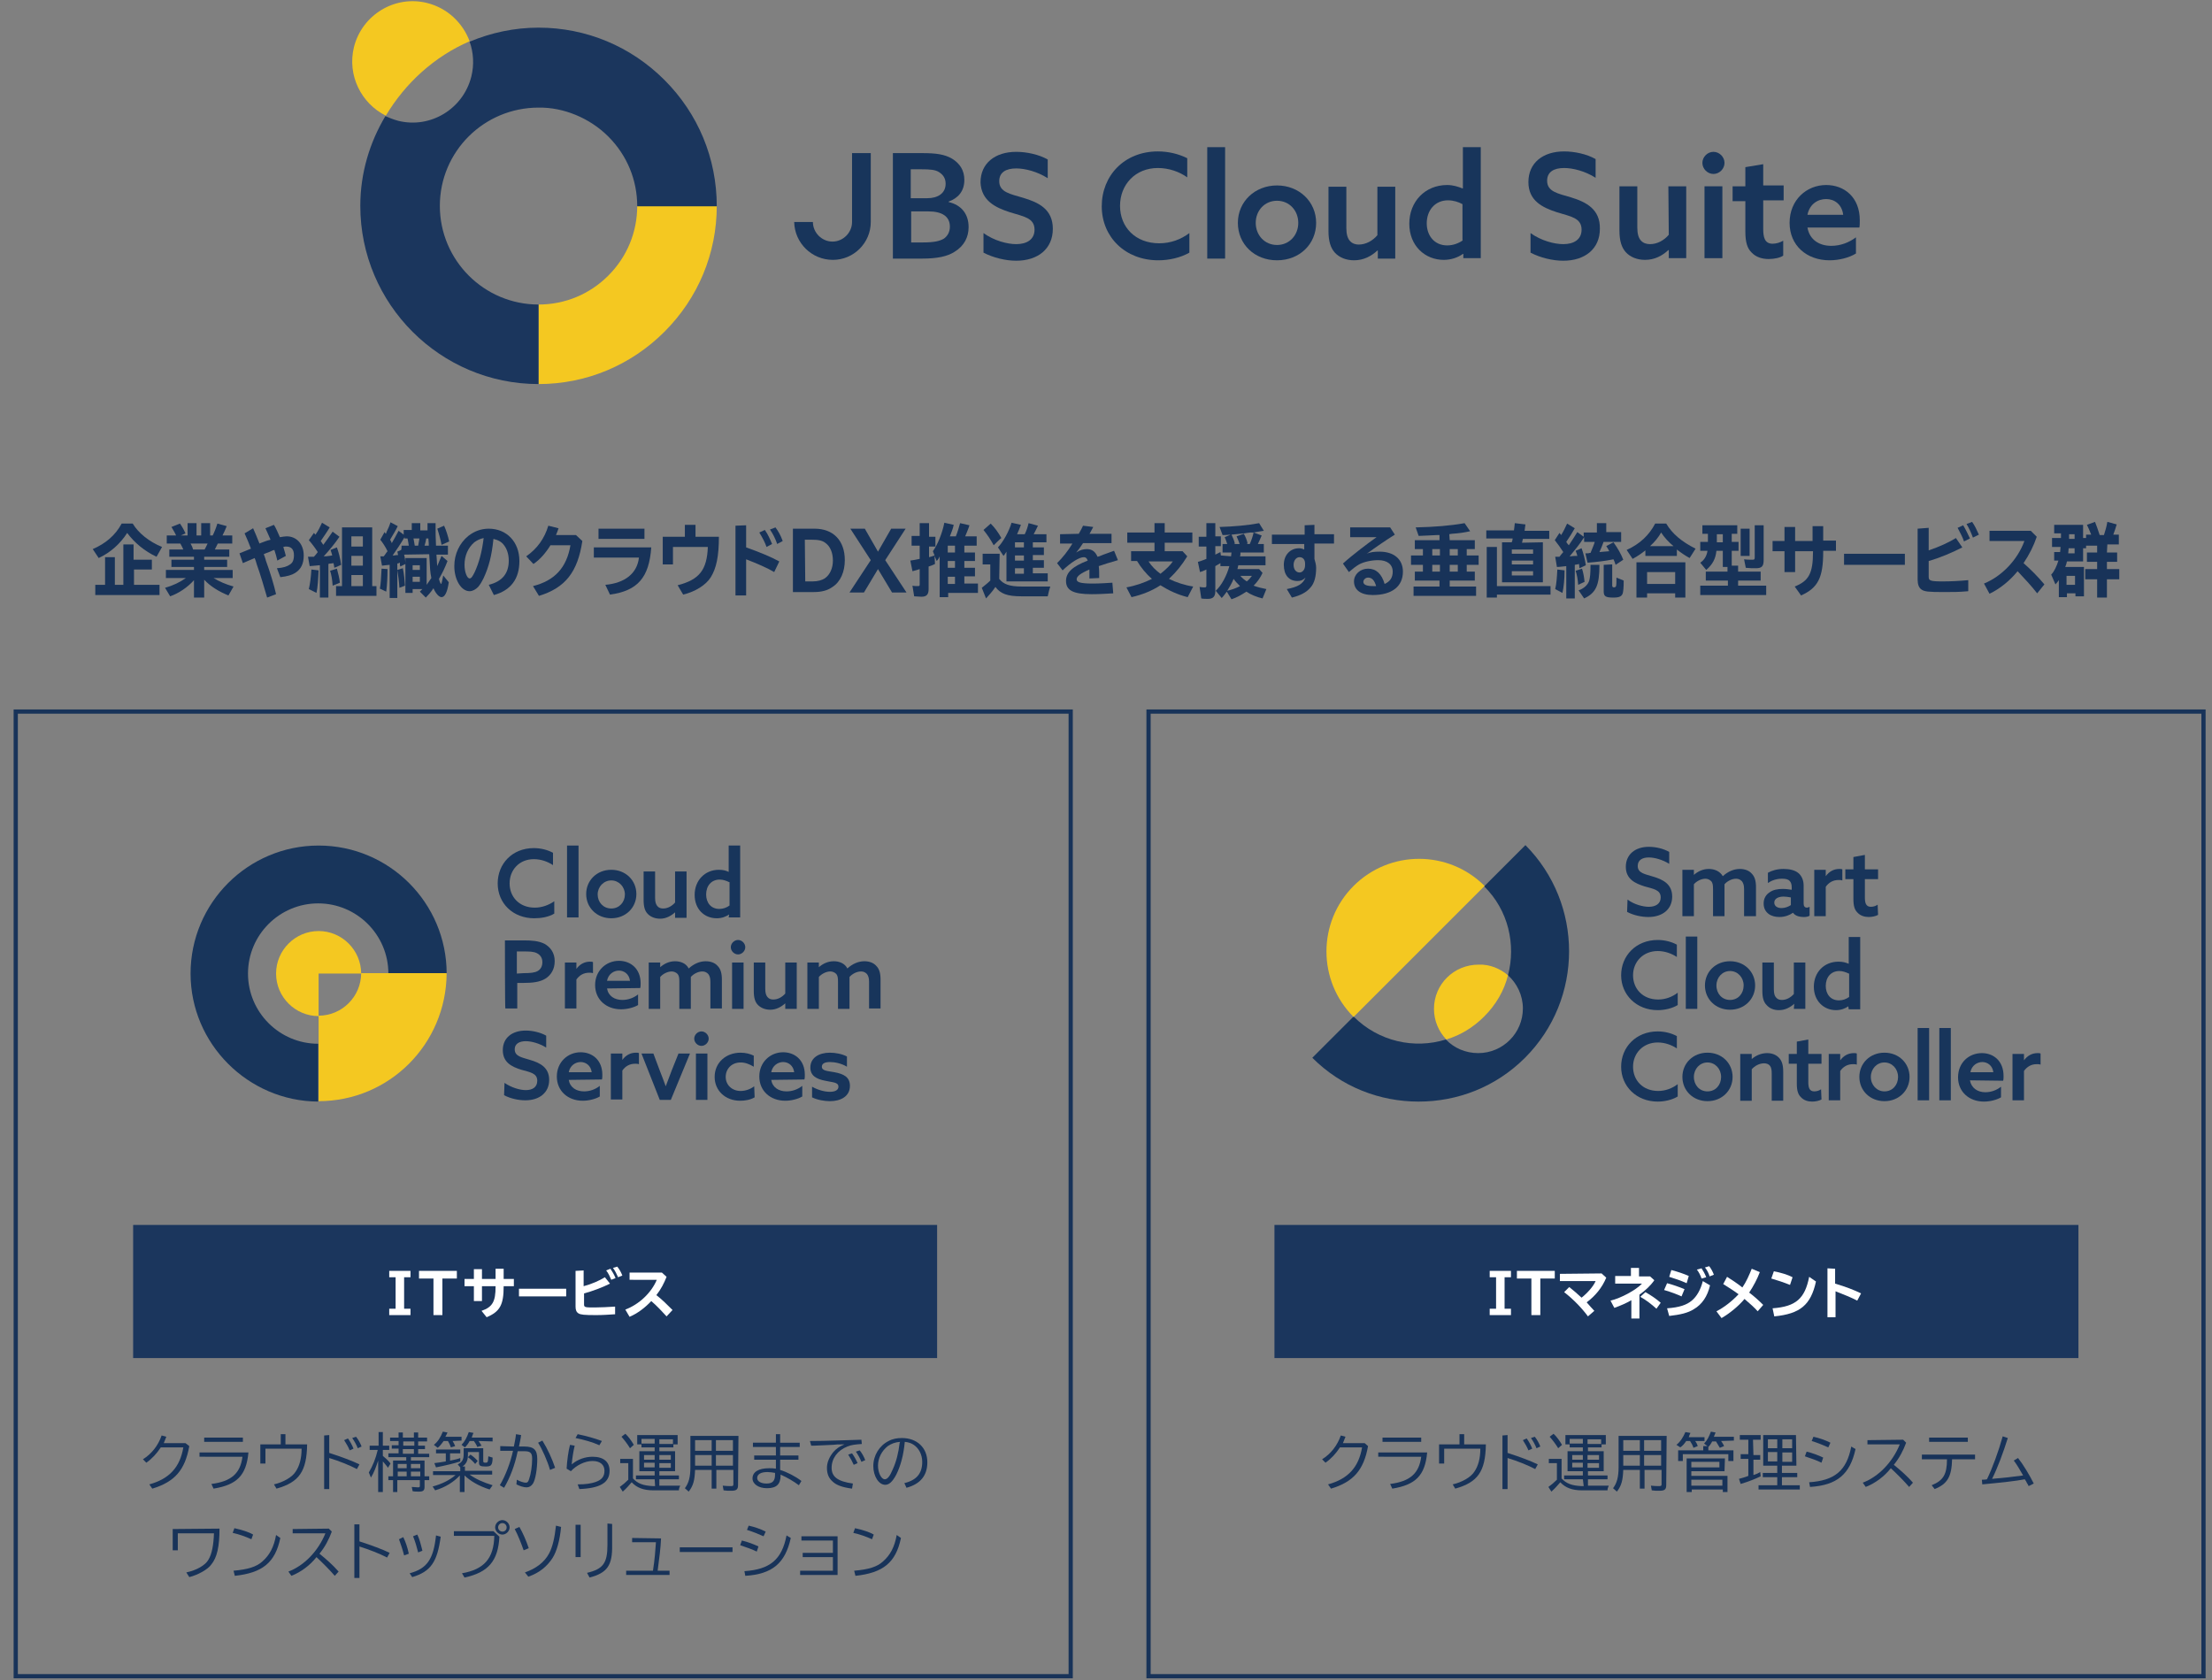<?xml version="1.0" encoding="utf-8"?>
<!-- Generator: Adobe Illustrator 27.7.0, SVG Export Plug-In . SVG Version: 6.00 Build 0)  -->
<svg version="1.1" id="_レイヤー_2" xmlns="http://www.w3.org/2000/svg" xmlns:xlink="http://www.w3.org/1999/xlink" x="0px"
	 y="0px" width="520px" height="395px" viewBox="0 0 520 395" style="enable-background:new 0 0 520 395;" xml:space="preserve">
<rect x="0" y="0" width="520" height="395" fill="#808080" stroke="none"/>
<style type="text/css">
	.st0{fill:#18355B;}
	.st1{fill:#F4C821;}
	.st2{fill:#1B365D;}
	.st3{fill:#183359;}
	.st4{fill:none;stroke:#183359;stroke-width:0.993;stroke-miterlimit:10;}
	.st5{fill:#FFFFFF;}
</style>
<g>
	<g>
		<g>
			<path class="st0" d="M224.4,59.2c2.3-1.4,3.3-3.5,3.3-5.8c0-3.1-1.7-5.2-4.7-5.9v-0.1c2.2-0.8,3.7-2.4,3.7-5.1
				c0-2.3-1.1-3.9-2.9-5c-1.7-1-3.7-1.3-7-1.3h-6.9v24.8h6.9C220.3,60.8,222.7,60.3,224.4,59.2z M214.2,39.8h2.3
				c2.2,0,3.4,0.1,4.3,0.7s1.5,1.4,1.5,2.7c0,2.3-1.9,3.4-4.3,3.4h-3.9V39.8L214.2,39.8z M214.2,49.7h4c3.3,0,5.1,1.2,5.1,3.6
				c0,1.4-0.7,2.3-1.4,2.8c-1,0.6-2.4,0.9-4.9,0.9h-2.8V49.7z"/>
			<path class="st0" d="M237.4,49.9c3.2,1,5.8,1.3,5.8,4.1c0,2.3-1.8,3.4-4.3,3.4c-2.1,0-5.2-0.8-7.7-2.6v4.6
				c2.3,1.2,5.2,1.9,7.7,1.9c5.1,0,8.6-2.8,8.6-7.5c0-4.6-3.3-6.2-7-7.3c-3-0.9-5.6-1.3-5.6-3.9c0-2.1,1.6-3,4-3
				c2,0,4.9,0.7,7.4,2.3v-4.4c-2.1-1.2-5-1.8-7.4-1.8c-5,0-8.4,2.7-8.4,7.2C230.7,47.2,234,48.8,237.4,49.9L237.4,49.9z"/>
			<path class="st0" d="M195.8,61.1c4.9,0,8.9-4,8.9-8.9l0-16.2h-4.4v16.2c0,2.5-2.1,4.6-4.6,4.6s-4.6-2.1-4.6-4.6h-4.4
				C186.8,57.1,190.8,61.1,195.8,61.1z"/>
		</g>
		<g>
			<rect x="283.8" y="34.6" class="st0" width="4.2" height="26.2"/>
			<path class="st0" d="M300.2,43.6c-5.2,0-9.2,3.8-9.2,8.8s3.9,8.8,9.2,8.8s9.2-3.8,9.2-8.8S305.4,43.6,300.2,43.6z M300.2,57.6
				c-2.9,0-5-2.3-5-5.2s2.1-5.2,5-5.2s5,2.3,5,5.2S303.1,57.6,300.2,57.6z"/>
			<path class="st0" d="M317.3,56.6c-0.5-0.6-0.8-1.5-0.8-3v-9.7h-4.2v10.4c0,2.4,0.5,4,1.5,5.1c1,1.1,2.6,1.8,4.5,1.8
				c2.3,0,4.1-1,5.5-2.3l0.1,0v1.9h4.1V43.9h-4.2v11.4c-1.1,1.3-2.7,2.2-4.4,2.2C318.7,57.5,317.9,57.3,317.3,56.6L317.3,56.6z"/>
			<path class="st0" d="M343.9,34.6v9.7l-0.1,0c-1-0.4-2.2-0.8-3.6-0.8c-5.2,0-8.9,3.9-8.9,9.1c0,5.2,3.7,8.5,8.1,8.5
				c1.8,0,3.4-0.6,4.5-1.4l0.1,0v1h4.1V34.6L343.9,34.6L343.9,34.6z M343.9,56.5c-1,0.7-2.3,1.2-3.7,1.2c-3,0-4.8-2.3-4.8-5.2
				c0-3,1.9-5.4,5-5.4c1.3,0,2.5,0.4,3.4,0.9V56.5L343.9,56.5z"/>
			<path class="st0" d="M263.3,48.4c0-5,3.6-8.9,8.9-8.9c2.6,0,5.1,0.9,6.9,2.2v-4.5c-2-1-4.4-1.6-6.9-1.6
				c-7.9,0-13.2,5.7-13.2,12.9c0,7.2,5.5,12.7,13.3,12.7c2.5,0,5.2-0.6,7.3-1.8v-4.6c-2,1.5-4.4,2.4-7.1,2.4
				C266.9,57.2,263.3,53.4,263.3,48.4L263.3,48.4z"/>
		</g>
		<g>
			<path class="st0" d="M392.3,55.2c-1.1,1.3-2.7,2.2-4.4,2.2c-0.8,0-1.6-0.2-2.2-0.9c-0.5-0.6-0.8-1.5-0.8-3v-9.7h-4.2v10.4
				c0,2.4,0.5,4,1.5,5.1c1,1.1,2.6,1.8,4.5,1.8c2.3,0,4.1-1,5.5-2.3l0.1,0v1.9h4.1V43.8h-4.2L392.3,55.2L392.3,55.2z"/>
			<path class="st0" d="M402.8,35.7c-1.4,0-2.6,1.2-2.6,2.6s1.2,2.6,2.6,2.6c1.4,0,2.6-1.2,2.6-2.6S404.2,35.7,402.8,35.7
				L402.8,35.7z"/>
			<rect x="400.7" y="43.8" class="st0" width="4.2" height="16.9"/>
			<path class="st0" d="M414.5,38.6l-4.2,0.7v4.5h-3v3.5h3v7.2c0,2.5,0.5,3.9,1.4,4.8c1.1,1.2,2.6,1.6,4.1,1.6
				c1.3,0,2.7-0.3,3.4-0.8v-3.5c-0.7,0.4-1.6,0.7-2.5,0.7c-1.9,0-2.2-1.6-2.2-3.5v-6.7h4.8v-3.5h-4.8V38.6z"/>
			<path class="st0" d="M429.3,43.5c-4.6,0-8.6,3.5-8.6,8.9c0,5.3,4,8.8,9.4,8.8c2.2,0,4.6-0.6,6.2-1.6v-3.8c-1.6,1.2-3.6,2-5.8,2
				c-2.8,0-5.1-1.4-5.6-4.3h12.2c0.1-0.4,0.1-1.1,0.1-1.7C437.2,46.3,433.5,43.5,429.3,43.5L429.3,43.5z M424.9,50.5
				c0.5-2.5,2.4-3.7,4.4-3.7c1.9,0,3.7,1.2,4,3.7L424.9,50.5L424.9,50.5z"/>
			<path class="st0" d="M369.3,46.4c-3-0.9-5.6-1.3-5.6-3.9c0-2.1,1.6-3,4-3c2,0,4.9,0.7,7.4,2.3v-4.4c-2.1-1.2-5-1.8-7.4-1.8
				c-5,0-8.4,2.7-8.4,7.2c0,4.4,3.3,6,6.7,7.1c3.2,1,5.8,1.3,5.8,4.1c0,2.3-1.8,3.4-4.3,3.4c-2.1,0-5.2-0.8-7.7-2.6v4.6
				c2.3,1.2,5.2,1.9,7.7,1.9c5.1,0,8.6-2.8,8.6-7.5C376.2,49.2,372.9,47.5,369.3,46.4L369.3,46.4z"/>
		</g>
	</g>
	<g>
		<path class="st1" d="M90.7,27.2c4.6-7.7,11.4-13.9,19.7-17.5c-1.6-4.3-5.2-7.8-10-9c-7.6-1.9-15.3,2.8-17.2,10.4
			C81.6,17.7,84.9,24.3,90.7,27.2z"/>
		<path class="st1" d="M126.6,90.3L126.6,90.3l0-18.7h0c6.2,0,12-2.4,16.4-6.8c4.4-4.4,6.8-10.2,6.8-16.4h18.7
			c0,11.2-4.4,21.7-12.3,29.6C148.3,85.9,137.8,90.3,126.6,90.3z"/>
		<path class="st2" d="M156.2,18.8c-7.9-7.9-18.4-12.3-29.6-12.3h0c-5.7,0-11.2,1.2-16.2,3.3c0.9,2.5,1.1,5.4,0.4,8.2
			c-1.9,7.6-9.6,12.3-17.2,10.4c-1.1-0.3-2.1-0.7-3-1.1c-3.7,6.2-5.9,13.4-5.9,21.1c0,23.1,18.8,41.9,41.9,41.9l0-18.7
			c-12.8,0-23.2-10.4-23.2-23.2c0-12.8,10.4-23.1,23.2-23.1c5.8-0.1,12,2.4,16.4,6.8c4.4,4.4,6.8,10.2,6.8,16.4l18.7,0
			C168.5,37.2,164.1,26.7,156.2,18.8L156.2,18.8z"/>
	</g>
</g>
<g>
	<path class="st3" d="M21.8,129.1c3-1.3,5.3-3.2,6.8-6h2.6c1.3,2.2,3.9,4.3,6.9,5.5l-1.3,2.3c-2.8-1.3-5.2-3.3-6.9-5.6
		c-1.6,2.5-3.9,4.6-6.7,5.9L21.8,129.1L21.8,129.1z M35.7,131.6v2.3h-4.2v3.6h6v2.4H22.4v-2.4h2.3V131H27v6.5h2V128h2.4v3.6
		C31.5,131.6,35.7,131.6,35.7,131.6z"/>
	<path class="st3" d="M51.2,127.8c-0.2,0.4-0.5,1-0.7,1.4h3.4v1.7H48v0.7h5.4v1.7H48v0.7h6.7v1.9h-4.5c1.3,0.8,2.9,1.5,4.7,2
		l-1.2,2.1c-2.2-0.9-4.2-2.1-5.7-3.7v4.2h-2.4v-4.1c-1.5,1.7-3.6,3.1-5.6,3.8l-1.2-2c1.8-0.5,3.5-1.3,4.9-2.3H39V134h6.6v-0.7h-5.3
		v-1.7h5.3v-0.7h-5.8v-1.7h3.3c-0.2-0.4-0.4-0.9-0.7-1.4h-3.2v-1.9h2.2c-0.3-0.7-0.7-1.3-1.1-2l2-0.8c0.5,0.7,0.9,1.4,1.3,2.3
		l-1.1,0.5h1.6V123h2.1v2.9h1.1V123h2.1v2.9H50c0.4-0.8,0.8-1.8,1.1-2.8l2.2,0.6c-0.3,0.8-0.7,1.6-1,2.2h2.3v1.9L51.2,127.8
		L51.2,127.8z M44.8,127.8c0.3,0.5,0.5,1,0.6,1.4h2.7c0.3-0.5,0.4-0.8,0.7-1.4C48.8,127.8,44.8,127.8,44.8,127.8z"/>
	<path class="st3" d="M59.5,124.2c0.5,1.1,0.9,2.1,1.5,3.6l0.2-0.1c1.1-0.4,1.5-0.6,2.4-0.8c-0.5-1.1-0.8-1.9-1.2-2.7l2-0.8
		c0.5,0.8,0.9,1.8,1.4,2.9c0.6-0.1,1.2-0.2,1.6-0.2c2.3,0,4,1.8,4,4.5c0,1.9-0.6,3.2-2,4.1c-0.8,0.5-1.8,0.8-3.5,1l-0.8-2.1
		c1.5-0.1,2.4-0.4,3.1-0.9c0.6-0.4,0.9-1,0.9-2.2c0-1.3-0.6-2-1.8-2c-0.2,0-0.4,0-0.7,0.1c0.3,0.9,0.4,1.4,0.6,2.1l-2,1.1
		c-0.2-0.9-0.4-1.6-0.7-2.5c-0.4,0.1-0.4,0.1-1,0.4c-0.8,0.3-1.1,0.4-1.5,0.6c0.1,0.2,0.1,0.3,0.2,0.5c0.2,0.6,0.3,0.9,0.3,1
		c1,2.7,1.9,5.7,2.4,7.9l-2.1,0.8c-0.6-2.1-1.7-5.8-2.4-7.7l-0.3-1l-0.2-0.5l0-0.1c-1,0.4-2.3,1-2.8,1.2l-0.8-2.3
		c1-0.4,2.2-0.9,2.7-1.1c-0.5-1.3-0.9-2.3-1.5-3.6L59.5,124.2L59.5,124.2z"/>
	<path class="st3" d="M73.8,130.9c0.4-0.4,0.5-0.6,0.9-1.1c-0.7-1.1-1.4-2-2.1-2.8l1.2-1.7c0.3,0.3,0.3,0.4,0.4,0.4l0.1-0.2
		c0.5-0.7,1-1.7,1.4-2.6l1.8,1.1c-0.5,0.9-1.5,2.3-2.1,3.2c0.2,0.3,0.4,0.6,0.6,0.9c0.6-0.8,1.6-2.2,2.2-3.1l1.6,1.2
		c-1,1.5-2.4,3.2-3.7,4.6c0.5,0,0.6,0,1.3-0.1l0.7-0.1c-0.1-0.4-0.2-0.8-0.4-1.3l1.5-0.6c0.4,1.1,0.8,2.6,1,4.1l-1.6,0.7
		c-0.1-0.5-0.1-0.8-0.2-1.1c-0.2,0-0.4,0.1-0.7,0.1c-0.2,0-0.3,0-0.5,0.1v7.9h-2v-7.6c-0.1,0-0.1,0-0.2,0c-0.7,0.1-1.2,0.1-2.2,0.2
		l-0.4-2.2c0.2,0,0.5,0,0.5,0L73.8,130.9L73.8,130.9L73.8,130.9z M72.6,138.5c0.3-1.2,0.5-2.9,0.6-4.6l1.7,0.2
		c-0.1,2.1-0.2,3.9-0.5,5.3L72.6,138.5L72.6,138.5z M78.2,137.7c-0.1-1.5-0.3-2.6-0.6-3.5l1.6-0.5c0.3,1.1,0.6,2.3,0.7,3.3
		L78.2,137.7L78.2,137.7z M87.5,137.8h1v2.3H79v-2.3h1.4V124h7.1V137.8z M82.6,128.5h2.7v-2.4h-2.7V128.5z M82.6,133h2.7v-2.3h-2.7
		V133z M82.6,137.8h2.7v-2.6h-2.7V137.8z"/>
	<path class="st3" d="M89.3,138.4c0.2-1,0.3-2.5,0.4-4.7l1.4,0.1c0,1.9-0.1,3.7-0.3,5.3L89.3,138.4L89.3,138.4z M95,130.4
		c0.2,0.8,0.3,1.5,0.3,2.2l-1.2,0.6c-0.1-0.4-0.1-0.5-0.1-0.7l0-0.1l0-0.1c-0.1,0-0.2,0-0.2,0.1l-0.4,0.1v8.1h-1.8v-7.8
		c-0.8,0.1-1.2,0.1-1.8,0.2l-0.4-2.2c0.2,0,0.4,0,0.5,0c0.1,0,0.2,0,0.3,0c0.3-0.3,0.4-0.6,0.9-1.2c-0.4-0.9-1.2-2.1-1.7-2.7l1-1.8
		l0.2,0.3l0.1,0.1c0.1-0.1,0.1-0.3,0.2-0.5c0.3-0.6,0.7-1.5,0.9-2.2l1.7,0.9c-0.4,0.9-1.1,2-1.8,3.2c0.2,0.3,0.3,0.5,0.4,0.8
		c0.5-0.9,1.1-1.9,1.6-2.9l1.2,0.9v-1.1h1.9V123h2v1.7h1.7V123h1.9v0.6c0,1.7,0,2.9,0.1,4.7h2.8v2.1h-2.7c0.1,0.9,0.1,2.1,0.2,2.7
		c0.4-1,0.6-1.5,1-2.4l1.4,1.2c-0.6,1.6-1.2,2.8-2,4.2c0.1,0.6,0.4,1.2,0.5,1.2s0.3-0.9,0.5-2l1.3,1.6c-0.3,2.2-0.9,3.5-1.7,3.5
		c-0.6,0-1.4-0.9-1.9-2.1c-0.5,0.8-1.3,1.7-1.8,2.2l-1.4-1.4c0.3-0.3,0.4-0.4,0.6-0.6H97v0.9h-1.7v-8.2h5v6.3c0.3-0.4,0.7-1,1.1-1.6
		c-0.3-1.6-0.3-1.9-0.5-5.6L95,130.4L95,130.4z M94.4,128.3h1.7c-0.1-0.7-0.2-1.3-0.3-1.7h-0.7v-0.3c-0.8,1.4-1.9,3-2.8,4.3l0.3,0
		c0.5-0.1,0.7-0.1,1-0.1c-0.1-0.2-0.1-0.6-0.2-0.8l0.9-0.4C94.4,129.2,94.4,128.3,94.4,128.3z M93.9,138.2c-0.1-1.6-0.3-2.9-0.5-4.2
		l1.3-0.4c0.3,1.4,0.4,2.7,0.5,4.1L93.9,138.2z M97,134h1.7v-1.1H97V134z M97,136.8h1.7v-1.2H97V136.8z M98.3,128.3
		c0.1-0.6,0.2-1.1,0.3-1.7h-1.4c0.1,0.4,0.2,1.1,0.3,1.7H98.3z M100.8,128.3c0-0.5,0-0.6-0.1-1.7h-0.5c-0.1,0.7-0.2,1-0.4,1.7H100.8
		z M103.8,128.1c-0.2-1.1-0.6-2.6-1-3.8l1.6-0.7c0.5,1.1,0.9,2.4,1.2,3.7L103.8,128.1L103.8,128.1z"/>
	<path class="st3" d="M114.9,137.5c3.2-0.8,4.7-2.7,4.7-5.7c0-1.4-0.4-2.7-1.1-3.6c-0.6-0.8-1.3-1.2-2.5-1.5c-0.4,4-1.1,6.6-2.3,9.2
		c-0.5,1-0.8,1.5-1.3,2.1c-0.6,0.6-1.3,1-2,1c-2,0-3.6-2.7-3.6-5.9c0-2.8,1.2-5.4,3.3-7.1c1.4-1.1,3-1.7,4.8-1.7
		c4.2,0,7.2,3.1,7.2,7.6c0,4.2-2,6.9-6,8L114.9,137.5z M111.5,127.5c-1.5,1.3-2.3,3.2-2.3,5.3c0,1.7,0.6,3.2,1.2,3.2
		c0.4,0,0.7-0.5,1.2-1.5c1-2.2,1.7-4.7,2.1-8C112.8,126.7,112.2,127,111.5,127.5z"/>
	<path class="st3" d="M136.9,127.2c-1.1,7.3-4,11-10.2,12.9l-1.4-2.3c5.1-1.3,7.9-4.3,8.8-9.6h-4.7c-1.1,1.8-2.5,3.4-4,4.4l-1.7-1.8
		c2.6-1.8,4.3-4.2,5.2-7.2l2.4,0.6c-0.2,0.6-0.3,0.9-0.6,1.6h4.7L136.9,127.2L136.9,127.2z"/>
	<path class="st3" d="M153.1,128.7c-0.5,7.1-3.2,10.2-9.7,11.1l-1.1-2.3c4.6-0.4,7.5-2.7,7.9-6.4h-10.6v-2.4L153.1,128.7
		L153.1,128.7z M151.5,124.3v2.4h-10.8v-2.4H151.5z"/>
	<path class="st3" d="M163.5,123.4v2.8h5.5c0,4.6-0.6,7.4-1.9,9.5c-1.1,1.8-3.6,3.4-6.5,4.1l-1.3-2.2c5.1-1.3,6.9-3.6,7.1-9h-8.2
		v4.1h-2.4v-6.5h5.2v-2.8L163.5,123.4L163.5,123.4z"/>
	<path class="st3" d="M175.4,123.5v5.2c3.1,1.1,5.8,2.2,7.8,3.3l-1.2,2.5c-1.7-1-4-2-6.6-3v8.5h-2.5v-16.4L175.4,123.5L175.4,123.5z
		 M180.2,128.6c-0.3-0.9-0.9-2.1-1.7-3.4l1.3-0.6c0.7,1,1.2,2.1,1.7,3.3L180.2,128.6L180.2,128.6z M182.7,127.9
		c-0.4-1.2-1-2.4-1.7-3.4l1.3-0.5c0.6,0.8,1.2,1.8,1.7,3.2L182.7,127.9L182.7,127.9z"/>
	<path class="st3" d="M191.5,124.3c4.4,0,7.1,2.8,7.1,7.4c0,2.7-1,5.1-2.9,6.3c-1.1,0.8-2.5,1.2-4.4,1.2h-4.9v-14.9L191.5,124.3
		L191.5,124.3z M189.3,136.7h1.7c1.3,0,2.3-0.3,3-0.8c1.1-0.8,1.8-2.3,1.8-4.1s-0.6-3.3-1.7-4.1c-0.7-0.6-1.7-0.8-3.1-0.8h-1.8
		L189.3,136.7L189.3,136.7z"/>
	<path class="st3" d="M203.3,124.3l3.1,5.4l3.1-5.4h3.4l-4.8,7.4l5,7.6h-3.4l-3.3-5.5l-3.3,5.5h-3.4l5-7.6l-4.8-7.4L203.3,124.3
		L203.3,124.3z"/>
	<path class="st3" d="M224.7,126.1c0.4-1,0.7-2,1-3.1l2.2,0.5c-0.3,1-0.7,1.8-1,2.6h2.7v2.2h-2.9v1.6h2.5v2h-2.5v1.6h2.5v2h-2.5v1.7
		h3.2v2.2h-7v1h-2v-9.6c-0.1,0.3-0.4,0.8-0.7,1.1l-0.5-1.2l0.1,1.9c-0.6,0.3-0.9,0.4-1.5,0.6v5.3c0,1.3-0.5,1.8-1.7,1.8
		c-0.6,0-1.2-0.1-1.7-0.1l-0.4-2.5c0.4,0.1,0.9,0.1,1.3,0.1s0.4-0.1,0.4-0.5v-3.5c-0.6,0.2-0.9,0.3-1.7,0.5l-0.5-2.5
		c0.8-0.1,1.2-0.2,2.2-0.4v-3.1h-1.9v-2.3h1.9V123h2.2v3.2h1.5v2.3h-1.5v2.5c0.1,0,0.2-0.1,0.4-0.1c0.2-0.1,0.7-0.2,0.9-0.3l-0.4-1
		c1.1-1.5,2.2-4.2,2.7-6.7l2.2,0.5c-0.2,1-0.5,1.6-0.9,2.7L224.7,126.1L224.7,126.1z M222.8,129.9h1.7v-1.6h-1.7V129.9z
		 M222.8,133.5h1.7v-1.6h-1.7V133.5z M222.8,137.3h1.7v-1.7h-1.7V137.3z"/>
	<path class="st3" d="M234.9,136.1c1,1.3,2.5,1.8,5.3,1.8h6.7c-0.2,0.6-0.4,1.3-0.6,2.3h-6.2c-3.3,0-4.9-0.6-6.1-2.2
		c-0.7,1.1-1.6,2-2.2,2.7l-1-2.5c0.5-0.4,1.4-1.1,2-1.7v-3.8h-1.8v-2.5h4L234.9,136.1L234.9,136.1z M233.6,128.2
		c-0.7-1.3-1.5-2.5-2.4-3.6l1.7-1.5c0.9,0.9,1.8,2.1,2.5,3.4C235.3,126.5,233.6,128.2,233.6,128.2z M240.9,125.6
		c0.4-0.8,0.7-1.7,0.9-2.6l2.2,0.6c-0.3,0.6-0.6,1.3-1,2h3v1.9h-3.2v1.2h2.6v1.8h-2.6v1.2h2.6v1.8h-2.6v1.3h3.5v1.9h-9.7v-7
		c-0.4,0.6-0.4,0.7-0.7,1l-1.3-2c1.3-1.4,2.6-3.8,3.2-5.8l2.2,0.5c-0.3,0.8-0.5,1.3-0.9,2.2H240.9L240.9,125.6z M238.6,128.7h2.1
		v-1.2h-2.1V128.7z M238.6,131.8h2.1v-1.2h-2.1V131.8z M238.6,134.9h2.1v-1.3h-2.1V134.9z"/>
	<path class="st3" d="M253.6,125.5c0.5-0.9,0.8-1.4,1-1.9l2.4,0.3c-0.2,0.4-0.3,0.6-0.8,1.5l-0.1,0.1h5.2v2.2h-6.7
		c-0.5,0.8-1.1,1.6-1.6,2.2c0.9-0.6,1.7-0.8,2.5-0.8c1.2,0,2,0.6,2.5,1.8l0.4-0.1l1-0.4l1.1-0.4l1.1-0.4l0.3-0.1l0.9,2.2
		c-2,0.6-3.1,0.9-4.5,1.4c0.1,0.8,0.1,1.5,0.1,2.8l-2.3,0.1v-0.2c0-1,0-1.3,0-1.9c-2.1,0.9-3,1.6-3,2.3c0,0.7,0.9,1,3.8,1
		c1.6,0,3-0.1,4.6-0.2l0.2,2.5c-1.9,0.1-3.2,0.2-5.1,0.2c-4.3,0-6-0.9-6-3.1c0-2,1.5-3.4,5.1-4.8c-0.2-0.6-0.5-0.8-0.9-0.8
		c-1.1,0-3,1.2-5,3.1l-1.3-1.7c1.3-1.3,2.6-2.9,3.6-4.6h-2.9v-2.2L253.6,125.5L253.6,125.5z"/>
	<path class="st3" d="M271.4,123h2.4v2.2h6.5v2.4h-6.5v2h4.2l1.1,1.2c-1.3,2.1-2.5,3.6-4.3,5.3c1.6,0.8,3.7,1.5,5.7,1.8l-1.3,2.5
		c-2.4-0.6-4.5-1.6-6.4-2.8c-2,1.3-4.2,2.2-6.8,2.8l-1.2-2.3c2.2-0.4,4.2-1.1,6-2c-1.4-1.2-2.6-2.7-3.5-4.2h-1.4v-2.3h5.5v-2H265
		v-2.4h6.4V123L271.4,123z M270,132c0.7,1.1,1.7,2.1,2.8,2.9c1.3-1,2.4-2.1,2.9-2.9H270z"/>
	<path class="st3" d="M289.4,130.8c0-0.3,0.1-0.6,0.1-0.9h-2.1v-2h1.1c-0.2-0.6-0.4-1.2-0.6-1.6l1.4-0.6c-0.9,0.1-1.6,0.1-1.9,0.1
		l-0.7-1.9c3.4-0.1,6.7-0.4,9.3-0.9l1.1,1.8c-0.8,0.1-1.2,0.2-2.4,0.4l1.9,0.7c-0.3,0.7-0.6,1.4-0.9,2h1.4v2h-5.5c0,0.2,0,0.2,0,0.3
		c0,0.2,0,0.4-0.1,0.6h6v2.1h-6.4c-0.1,0.4-0.1,0.5-0.2,0.9h5.1l0.8,0.9c-0.5,1.1-1.2,2.1-2.1,3c1.1,0.4,2,0.6,3,0.8l-0.9,2.2
		c-1.3-0.3-2.8-0.9-3.8-1.6c-1.2,0.8-2.3,1.4-3.5,1.8l-1.1-1.8c-0.4,0.5-0.7,1-1.2,1.5l-1.4-1.7c1.4-1.3,2.6-3.6,3.2-5.8h-2.1v-0.7
		c-0.2,0.1-0.7,0.4-1.2,0.7v5.9c0,1.2-0.5,1.8-1.7,1.8c-0.6,0-1.2,0-1.6-0.1L282,138c0.5,0.1,0.9,0.1,1.2,0.1c0.3,0,0.4-0.1,0.4-0.4
		v-3.8c-0.8,0.4-0.9,0.4-1.5,0.6l-0.5-2.4c0.7-0.2,1-0.3,1.5-0.5l0.5-0.2v-2.9h-1.8v-2.3h1.8V123h2.1v3.1h1.3v2.3h-1.3v2l1.2-0.6
		l0.1,0.8L289.4,130.8L289.4,130.8z M291.5,137.8c-0.6-0.6-1.1-1.1-1.5-1.7c-0.4,1-1,2-1.5,2.8C289.4,138.7,290.6,138.3,291.5,137.8
		L291.5,137.8z M293.9,125.2c-1.3,0.2-2.2,0.3-3.4,0.4l-1,0.1c0.3,0.6,0.6,1.3,0.8,2.1l-0.2,0.1h1.3c-0.2-0.7-0.5-1.3-0.7-1.8
		l1.7-0.6c0.4,0.7,0.7,1.4,0.9,2.3l-0.3,0.1h0.8c0.4-0.9,0.7-1.8,0.9-2.7L293.9,125.2L293.9,125.2z M291.6,135.4
		c0.4,0.5,0.9,0.9,1.5,1.3c0.5-0.4,0.9-0.9,1.2-1.3H291.6L291.6,135.4z"/>
	<path class="st3" d="M309,123.4v2.2h4.6v2.2H309v3.6c0.2,0.7,0.4,1.4,0.4,2.1c0,2-0.4,3.6-1.3,4.6c-1,1.2-2.4,1.9-4.4,2.4l-1.2-2
		c2.6-0.5,3.8-1.2,4.4-2.7c-0.6,0.6-1.1,0.8-1.9,0.8c-2,0-3.2-1.4-3.2-3.8c0-2.3,1.5-3.9,3.6-3.9c0.4,0,0.8,0.1,1.2,0.3v-1.3H299
		v-2.2h7.7v-2.2L309,123.4L309,123.4z M306.8,132.5c0-0.9-0.5-1.5-1.3-1.5c-0.8,0-1.4,0.8-1.4,1.8c0,1.1,0.6,1.8,1.4,1.8
		c0.7,0,1.3-0.7,1.3-1.7L306.8,132.5L306.8,132.5z"/>
	<path class="st3" d="M326.8,124l1.1,1.7c-2.1,1.3-4.7,3.1-6.6,4.5c0.8-0.4,1.8-0.5,3-0.5c3.4,0,5.5,1.8,5.5,4.7
		c0,3.5-2.6,5.5-7.1,5.5c-2.8,0-4.4-1.2-4.4-3.2c0-1.7,1.5-3,3.3-3c1.9,0,3.2,1.2,3.9,3.6c1.3-0.6,1.9-1.5,1.9-2.9
		c0-1.7-1.3-2.7-3.4-2.7c-1.6,0-3.4,0.4-4.5,1c-0.7,0.4-1.6,1.1-2.4,1.8l-1.4-2c2.2-2,5.9-4.8,7.9-6.2h-6.2V124L326.8,124L326.8,124
		z M321.6,135.8c-0.6,0-1.1,0.5-1.1,1c0,0.7,0.8,1,2.3,1c0.2,0,0.4,0,0.7,0C323.1,136.4,322.5,135.8,321.6,135.8z"/>
	<path class="st3" d="M340.8,127h5.9v2.1h-1.9v1.5h2.8v2.2h-2.8v1.6h1.9v2.1h-5.9v1.4h6.2v2.2h-14.7v-2.2h6.1v-1.4h-5.8v-2.1h1.9
		v-1.6h-2.8v-2.2h2.8v-1.5h-1.9V127h5.8v-1.2l-0.6,0c-1.4,0.1-2.5,0.1-4.3,0.2l-0.7-2c4.4-0.1,8.2-0.4,11.5-1l1.3,1.9
		c-1.3,0.3-2.7,0.5-4.3,0.6l-0.6,0.1L340.8,127L340.8,127z M336.7,129.1v1.5h1.8v-1.5H336.7z M336.7,132.8v1.6h1.8v-1.6H336.7z
		 M340.8,129.1v1.5h1.9v-1.5H340.8z M340.8,132.8v1.6h1.9v-1.6H340.8z"/>
	<path class="st3" d="M362.7,127.5v9.4h-9.6v-9.4h2.3c0-0.2,0-0.2,0.1-0.3l0.1-0.6h-6.2v-1.9h6.5c0.1-0.5,0.1-0.9,0.2-1.7l2.5,0.3
		c-0.1,0.6-0.1,0.8-0.2,1.5h5.8v1.9h-6.2l-0.2,0.9L362.7,127.5L362.7,127.5z M364.5,137.8v2h-12.6v0.7h-2.4v-11.9h2.4v9.2
		L364.5,137.8L364.5,137.8z M355.4,130.2h5v-1h-5V130.2z M355.4,132.7h5v-0.9h-5V132.7z M355.4,135.3h5v-1h-5V135.3z"/>
	<path class="st3" d="M365.6,130.9c0.7,0,0.7,0,1,0c0.4-0.5,0.6-0.8,0.9-1.1c-0.7-1.1-1.3-1.9-2-2.8l1.1-1.7l0.4,0.5
		c0.5-0.8,1-1.8,1.4-2.7l1.8,1.1c-0.5,0.9-1.3,2.2-2,3.2c0.1,0.2,0.3,0.5,0.6,0.8c0.7-1,1.3-2,2-3.1l1.5,1.1v-1h3.1V123h2.2v2.1h3.5
		v2.3h-4.1l-0.1,0.1l0,0.1c-0.2,0.6-0.6,1.5-0.9,2.2c0.8-0.1,1.3-0.1,2.3-0.2c-0.2-0.4-0.4-0.8-0.7-1.2l1.7-0.9
		c1,1.4,1.8,2.8,2.3,4.1l-1.8,1.2c-0.2-0.6-0.3-0.9-0.5-1.3c-2,0.4-3.7,0.6-6.1,0.8l-0.5-2.2c0.5,0,0.8,0,1-0.1h0.2
		c0.4-1,0.8-1.9,1-2.6h-2.5v-1.1c-1,1.6-2,2.8-3.4,4.5c0.1,0,0.1,0,0.1,0c1-0.1,1.1-0.1,1.7-0.1c-0.1-0.5-0.2-0.7-0.4-1.2l1.4-0.6
		c0.4,1.1,0.8,2.6,1,4l-1.5,0.7c0-0.4-0.1-0.7-0.1-1c-0.3,0.1-0.5,0.1-1,0.2v7.9h-2v-7.6c-1,0.1-1.5,0.2-2.2,0.2L365.6,130.9
		L365.6,130.9z M365.6,138.5c0.3-1.2,0.4-2.7,0.5-4.6l1.7,0.2c0,2.1-0.2,4-0.5,5.3L365.6,138.5L365.6,138.5z M371,137.5
		c-0.1-1.4-0.3-2.4-0.6-3.3l1.5-0.5c0.3,0.9,0.5,2,0.6,3.1L371,137.5L371,137.5z M371.1,138.8c1.2-0.4,2.2-1.3,2.5-2.3
		c0.2-0.8,0.3-1.6,0.3-3.7h2.1c0,4.8-0.8,6.6-3.6,7.9L371.1,138.8z M379,132.7v5c0,0.2,0.1,0.4,0.4,0.4c0.3,0,0.4-0.1,0.5-0.3
		c0.1-0.3,0.1-1.1,0.1-2l1.7,0.7c0,1.9-0.1,2.4-0.2,2.9c-0.2,0.8-0.8,1.1-2.2,1.1c-1.9,0-2.3-0.3-2.3-1.5v-6.2L379,132.7L379,132.7z
		"/>
	<path class="st3" d="M394.2,130.7h-7.4v-1.3c-1,0.8-1.9,1.4-3,2l-1.4-2.1c3.1-1.4,5.3-3.5,6.7-6.2h2.6c1.4,2.4,3.7,4.3,6.9,5.9
		l-1.4,2.2c-1.1-0.6-2.1-1.3-3-2L394.2,130.7L394.2,130.7z M396.3,140.5h-2.5v-1h-6.6v1h-2.5v-8.3h11.5V140.5z M387.2,137.3h6.6
		v-2.8h-6.6V137.3z M393.4,128.4c-1.1-0.9-2.2-2.1-2.9-3.2c-0.6,1.1-1.5,2.2-2.6,3.2H393.4L393.4,128.4z"/>
	<path class="st3" d="M408.6,133v1.4h5.3v2.1h-5.3v1.2h6.6v2.2h-15.5v-2.2h6.5v-1.2H401v-2.1h5.1v-1.1H405v-3.8h-1.5
		c-0.2,1.9-0.9,3.2-2.4,4.5l-1.4-1.7c0.9-0.6,1.5-1.5,1.7-2.8h-1.7v-2.1h1.8v-1.9h-1.3v-2h8.2v2h-1.3v1.9h1.6v2.1h-1.6v3.5H408.6
		L408.6,133z M403.6,125.6v1.9h1.4v-1.9H403.6z M411.3,124.3v6.4h-2.1v-6.4C409.3,124.3,411.3,124.3,411.3,124.3z M414.6,123.5v8.2
		c0,1.4-0.4,1.9-1.8,1.9c-0.7,0-1.5,0-2.4-0.1l-0.4-2c0.7,0.1,1.5,0.1,2,0.1c0.4,0,0.5-0.1,0.5-0.5v-7.6L414.6,123.5L414.6,123.5z"
		/>
	<path class="st3" d="M428.6,123.6v3.5h3v2.4h-3v0.2c0,6.1-1.2,8.5-5.2,10.3l-1.5-2.1c3.3-1.3,4.3-3.1,4.3-8.1v-0.2H422v4.9h-2.5
		v-4.9h-2.8v-2.4h2.8v-3.3h2.5v3.3h4.1v-3.5H428.6L428.6,123.6z"/>
	<path class="st3" d="M447.8,130.2v2.6h-14.3v-2.6H447.8z"/>
	<path class="st3" d="M453.4,124.1v5.3c2.4-0.8,4.8-1.9,6.4-2.9l1.5,2.2c-2.3,1.2-5.4,2.5-7.9,3.2v3.7c0,0.9,0.3,1.1,3.3,1.1
		c1.8,0,3.9-0.1,6-0.3v2.6c-2.1,0.2-3.6,0.2-5.7,0.2c-3.7,0-4.6-0.1-5.3-0.6c-0.6-0.4-0.9-1.2-0.9-2.3v-12L453.4,124.1L453.4,124.1z
		 M461.7,127.3c-0.3-1-1-2.2-1.5-3.2l1.3-0.6c0.5,0.8,1.1,2,1.6,3.1L461.7,127.3L461.7,127.3z M463.8,126.4
		c-0.4-1.1-0.9-2.2-1.5-3.2l1.3-0.5c0.6,0.8,1.1,1.9,1.6,3L463.8,126.4L463.8,126.4z"/>
	<path class="st3" d="M477.4,124.8l1.4,1.4c-0.7,2.1-1.7,4.1-3.1,6.2c1.6,1.4,3.4,3.2,4.9,5l-1.7,2.1c-1.4-1.8-3-3.5-4.6-5.2
		c-1.8,2.2-4.1,4.1-6.6,5.3l-1.3-2.4c4.2-1.7,7.9-5.6,9.5-10h-8.2v-2.4L477.4,124.8L477.4,124.8z"/>
	<path class="st3" d="M495.3,129.9h2.4v2.2h-2.4v1.7h2.9v2.4h-2.9v4.3H493v-4.3h-2.8v-2.4h2.8v-1.7h-2.4v-2.2h2.4v-1.6h-2.6v0.6
		h-0.7v3.1h-3.8c-0.1,0.5-0.2,0.8-0.4,1.3h4.4v6.9h-2v-0.7h-2v0.9h-1.9v-4c-0.3,0.4-0.5,0.7-0.8,1l-1-2.3c0.7-0.7,1.3-2,1.7-3.3h-1
		v-2h1.4c0-0.4,0.1-0.7,0.1-1.2h-2v-2.1h2.1l0-0.5v-0.6h-1.6v-2h6.8v3.1h0.7v-0.8h1.2c-0.3-0.8-0.7-1.7-1-2.3l1.9-0.7
		c0.3,0.8,0.7,1.8,1.1,3.1h1c0.3-0.9,0.6-1.9,0.8-3.1l2.2,0.6c-0.2,0.7-0.5,1.6-0.8,2.4h1.3v2.3h-2.7L495.3,129.9L495.3,129.9z
		 M485.8,137.5h2v-2.1h-2V137.5z M486.3,128.9c0,0.5-0.1,0.8-0.1,1.2h1.5v-1.2H486.3z M486.4,125.7v0.4l0,0.3v0.3h1.3v-1.1H486.4
		L486.4,125.7z"/>
</g>
<g>
	<g>
		<path class="st3" d="M44.5,340c-1,5.6-3.4,8.4-8.7,10l-0.7-1c4.7-1.3,7.2-4,8-8.7h-5.3c-0.9,1.4-2.1,2.7-3.4,3.6l-0.8-0.8
			c2.1-1.3,3.6-3.3,4.4-5.6l1.1,0.3c-0.2,0.5-0.4,1-0.6,1.5h5.1L44.5,340L44.5,340z"/>
		<path class="st3" d="M58.4,341.5c-0.5,5.4-2.7,7.6-8.2,8.5l-0.5-1.1c4.7-0.6,6.8-2.5,7.3-6.4H46.9v-1L58.4,341.5L58.4,341.5z
			 M57.1,338v1h-9.1v-1H57.1z"/>
		<path class="st3" d="M67.1,337.2v2.4h5.1c-0.1,6.4-1.9,8.9-7.2,10.4l-0.6-1c2.2-0.5,4.3-1.7,5.1-3c0.9-1.3,1.4-3.1,1.4-5.4h-8.5
			v3.5h-1.2v-4.5H66v-2.4L67.1,337.2L67.1,337.2z"/>
		<path class="st3" d="M77.4,337.4v4.2c2.8,0.9,5.5,1.9,7.1,2.7l-0.6,1.1c-1.7-0.9-4.2-1.9-6.5-2.6v7.3h-1.2v-12.6L77.4,337.4
			L77.4,337.4z M82.2,341c-0.3-0.8-0.8-1.6-1.3-2.4l0.9-0.4c0.5,0.7,1,1.6,1.3,2.4L82.2,341L82.2,341z M84.1,340.5
			c-0.3-0.8-0.8-1.7-1.3-2.4l0.9-0.3c0.5,0.6,1,1.5,1.3,2.3L84.1,340.5L84.1,340.5z"/>
		<path class="st3" d="M88.9,343.4c-0.5,1.5-1,2.9-1.7,4l-0.5-1.2c0.9-1.5,1.6-3.2,2.1-5.3h-1.9v-1h2.1v-3.2H90v3.2h1.5v1H90v1.4
			c0.6,0.5,1.3,1.1,1.8,1.8l-0.6,1c-0.3-0.5-0.8-1-1.2-1.5v7.2h-1.1L88.9,343.4L88.9,343.4z M100.9,341.7v0.9h-4.3v0.8h3.2v3.7h1.1
			v0.9h-1.1v1.6c0,0.8-0.3,1.1-1.3,1.1c-0.5,0-1.1,0-1.5-0.1l-0.2-1c0.5,0,1.1,0.1,1.5,0.1c0.3,0,0.4-0.1,0.4-0.3V348h-5.3v2.8h-1
			V348h-1.1v-0.9h1.1v-3.7h3.1v-0.8h-4.2v-0.9h2.4v-1.1h-1.6v-0.8h1.6v-1h-2V338h2v-1.2h1v1.2h2.6v-1.2h1v1.2h2.1v0.9h-2.1v1h1.6
			v0.8h-1.6v1.1H100.9L100.9,341.7z M93.5,345.2h2.1v-1h-2.1V345.2z M93.5,347.1h2.1V346h-2.1V347.1z M94.8,338.9v1h2.6v-1H94.8z
			 M97.3,340.7h-2.6v1.1h2.6V340.7z M96.6,345.2h2.2v-1h-2.2V345.2z M96.6,347.1h2.2V346h-2.2V347.1z"/>
		<path class="st3" d="M107.6,344.3c1-0.5,1.4-1.1,1.4-2.4v-1.4h4.6v3c0,0.3,0.1,0.4,0.5,0.4c0.6,0,0.6-0.1,0.7-1.5l1,0.3
			c0,0.9-0.1,1.5-0.4,1.8c-0.2,0.2-0.6,0.3-1.2,0.3c-1.3,0-1.6-0.2-1.6-0.9v-2.5H110v0.7c0,1.3-0.4,2.1-1.3,2.7h0.6v1h6.4v0.9h-5.3
			c1.4,1,3.1,1.8,5.4,2.5l-0.7,1c-2.5-0.8-4.4-1.9-5.9-3.3v3.9h-1.1v-3.9c-1.4,1.5-3.4,2.8-5.8,3.5l-0.6-0.9c2.2-0.6,4-1.5,5.4-2.7
			h-5.3v-0.9h6.4V345L107.6,344.3L107.6,344.3z M106.4,338.8c0.3,0.5,0.4,0.7,0.6,1.2l-1,0.3c-0.2-0.6-0.4-1-0.7-1.5h-1
			c-0.5,0.7-0.9,1.2-1.4,1.6l-0.9-0.7c0.9-0.7,1.6-1.8,2.1-3.1l1.1,0.2c-0.2,0.4-0.3,0.7-0.5,1h3.8v0.9L106.4,338.8L106.4,338.8z
			 M105.9,343.4c1.4-0.3,1.5-0.3,2.3-0.6l0,0.8c-1.5,0.5-3.7,1-5.7,1.4l-0.4-1c0.8-0.1,1.6-0.2,2.7-0.4v-1.9h-2.3v-0.9h5.7v0.9h-2.4
			V343.4L105.9,343.4z M112.5,338.8c0.3,0.4,0.5,0.8,0.7,1.1l-1,0.3c-0.2-0.5-0.5-1-0.8-1.4h-1c-0.3,0.6-0.7,1.1-1.1,1.5l-0.8-0.6
			c0.7-0.7,1.3-1.8,1.7-3l1.1,0.2c-0.2,0.5-0.3,0.7-0.4,1.1h4.9v0.9L112.5,338.8L112.5,338.8z M111.7,344.2c-0.4-0.5-1-1.1-1.7-1.6
			l0.6-0.6c0.6,0.4,1.2,0.9,1.7,1.5L111.7,344.2L111.7,344.2z"/>
		<path class="st3" d="M120.8,340.1c0.2-1,0.4-1.9,0.5-2.9l1.2,0.2c-0.1,0.9-0.3,1.7-0.5,2.7h1.3c2.2,0,3,0.8,3,2.9
			c0,2.3-0.4,4.8-1,5.8c-0.4,0.6-0.9,0.9-1.5,0.9c-0.7,0-1.6-0.3-2.4-0.7l0.1-1.1c0.7,0.4,1.6,0.7,2.1,0.7c0.4,0,0.6-0.2,0.8-0.9
			c0.4-1.1,0.7-3.1,0.7-4.7c0-1.4-0.4-1.8-1.9-1.8h-1.5c-0.7,3.4-1.8,6.2-3.2,8.6l-1-0.6c1.3-2.2,2.5-5.3,3.1-8.1h-3v-1.1
			L120.8,340.1L120.8,340.1z M129.3,345.6c-0.6-2.1-1.8-4.8-2.8-6.4l1-0.5c1.2,1.9,2.3,4.3,3,6.4L129.3,345.6L129.3,345.6z"/>
		<path class="st3" d="M133.2,345.3c0.1-1.8,0.4-4.1,0.8-5.6l1.1,0.2c-0.3,1.2-0.6,3.1-0.7,4.4c1.4-1.2,3.2-1.8,4.9-1.8
			c2.6,0,4,1.2,4,3.3c0,2.8-2.2,4.1-7.1,4.3l-0.4-1.1c1.9,0,3.2-0.2,4.3-0.6c1.4-0.5,2-1.3,2-2.6c0-1.4-1-2.3-2.8-2.3
			c-1.8,0-3.8,1-5.1,2.4L133.2,345.3L133.2,345.3z M140.9,339.8c-1.5-0.7-3.6-1.3-5.6-1.7l0.5-0.9c2,0.4,4.1,1,5.7,1.6L140.9,339.8
			L140.9,339.8z"/>
		<path class="st3" d="M153.9,347.8h-4.4v-0.9h4.4v-1h-3.6v-4.7h3.6v-0.9h-3.1v-0.7h-1v-2.2h9.5v2.2h-1v0.7H155v0.9h3.7v4.7H155v1
			h4.6v0.9H155v1.5h4.9c-0.2,0.4-0.3,0.7-0.3,1.1h-6c-2.3,0-3.9-0.6-5.1-1.9c-0.6,0.7-1.3,1.5-2.1,2.2l-0.7-1.1c0.7-0.5,1.3-1,2-1.7
			v-3.9h-1.9V343h3v4.6c1.1,1.2,2.4,1.7,4.7,1.8h0.5L153.9,347.8L153.9,347.8z M148.1,340.5c-0.6-1-1.3-1.9-2-2.7l0.9-0.7
			c0.7,0.6,1.4,1.6,2,2.6L148.1,340.5z M150.8,338.3v1.1h3.1v-1.1H150.8z M151.4,342.1v1.1h2.5v-1.1H151.4z M151.4,343.9v1.1h2.5
			v-1.1H151.4z M155,339.5h3.2v-1.1H155V339.5z M155,343.2h2.7v-1.1H155V343.2z M155,345.1h2.7v-1.1H155V345.1z"/>
		<path class="st3" d="M173.5,349.2c0,1-0.4,1.3-1.6,1.3c-0.7,0-1.2,0-1.8-0.1l-0.2-1.1c0.8,0.1,1.4,0.1,2,0.1
			c0.4,0,0.5-0.1,0.5-0.4v-3.4h-4v4.4h-1.1v-4.4h-3.9c-0.1,2.4-0.4,3.7-1.5,5.1l-0.9-0.8c0.9-1.2,1.3-2.6,1.3-5v-7.3h11.3
			L173.5,349.2L173.5,349.2z M163.4,341.1h3.9v-2.5h-3.9V341.1z M163.4,344.6h3.9v-2.5h-3.9V344.6z M172.3,338.6h-4v2.5h4V338.6z
			 M172.3,342.1h-4v2.5h4V342.1z"/>
		<path class="st3" d="M183.4,337.2v2h4.6v1h-4.6v2h4.3v1h-4.3v2.4c1.6,0.5,3.6,1.5,5,2.6l-0.6,1c-1.2-0.9-2.7-1.8-4.3-2.5v0.2
			c0,2.1-1,3-3.2,3c-2,0-3.4-1-3.4-2.3c0-1.5,1.4-2.4,3.9-2.4c0.5,0,1,0,1.6,0.1v-2.1h-5.1v-1h5.1v-2h-5.4v-1h5.4v-2L183.4,337.2
			L183.4,337.2z M182.2,346.3c-0.6-0.1-1.2-0.2-1.8-0.2c-1.5,0-2.4,0.5-2.4,1.4c0,0.8,0.9,1.3,2.2,1.3c1.4,0,2-0.6,2-2.1
			L182.2,346.3L182.2,346.3z"/>
		<path class="st3" d="M190.4,338.8c3.8,0,8.3-0.2,12.1-0.3l0.1,1c-1.4,0.1-2.5,0.2-3.4,0.6c-2.3,0.9-3.7,2.8-3.7,5
			c0,2.1,1.4,3.2,5,3.7l-0.2,1.2c-2.2-0.3-3.7-0.8-4.6-1.7c-0.9-0.8-1.3-1.8-1.3-3.2c0-1.3,0.6-2.6,1.5-3.7c0.7-0.8,1.4-1.3,2.6-1.8
			l-0.7,0c-0.7,0-1.3,0-2,0.1c-0.8,0-1.5,0.1-2.2,0.1l-2.3,0.1l-0.6,0L190.4,338.8L190.4,338.8z M200.7,344.4
			c-0.3-0.7-0.8-1.6-1.3-2.4l0.9-0.3c0.5,0.7,1,1.6,1.3,2.3L200.7,344.4L200.7,344.4z M202.5,343.7c-0.3-0.8-0.8-1.7-1.3-2.4
			l0.9-0.3c0.5,0.6,1,1.5,1.3,2.3L202.5,343.7z"/>
		<path class="st3" d="M212.6,348.7c2.9-0.7,4.2-2.3,4.2-5c0-1.7-0.8-3.2-2-4c-0.6-0.4-1.2-0.6-2.1-0.7c-0.3,3.2-1,5.7-2,7.7
			c-0.9,1.7-1.7,2.4-2.6,2.4c-1.5,0-2.8-2-2.8-4.4c0-2.5,1.4-4.8,3.6-5.9c0.9-0.5,2-0.7,3.1-0.7c3.6,0,6,2.3,6,5.7
			c0,3.1-1.6,5.1-4.9,6L212.6,348.7L212.6,348.7z M211.6,339c-1.2,0.1-2,0.4-2.9,1c-1.4,1.1-2.3,2.8-2.3,4.6c0,1.7,0.8,3.2,1.6,3.2
			c0.6,0,1.2-0.7,1.9-2.4c0.8-1.8,1.3-3.7,1.6-6.2L211.6,339L211.6,339z"/>
		<path class="st3" d="M51.6,359.4c0,4.3-0.6,6.8-1.9,8.4c-0.8,1.2-3.2,2.5-5.2,3l-0.7-1.1c2.4-0.5,4.5-1.7,5.2-3
			c0.8-1.3,1.2-3.4,1.3-6.2h-8.5v4h-1.2v-5L51.6,359.4L51.6,359.4z"/>
		<path class="st3" d="M59.1,361.9c-1.3-0.6-3-1.2-4.4-1.5l0.4-1.1c1.8,0.4,3.4,0.9,4.4,1.5L59.1,361.9L59.1,361.9z M54.9,369.3
			c3.3-0.3,5.4-0.9,6.8-2.2c1.7-1.5,2.7-3.4,3.2-6.2l1,0.7c-1.2,5.8-4.2,8.2-10.7,8.9L54.9,369.3z"/>
		<path class="st3" d="M77.3,359.4l0.7,0.7c-0.7,1.9-1.6,3.6-2.9,5.2c1.5,1.2,3.2,2.7,4.5,4.2l-0.9,1c-1.2-1.4-2.9-3.1-4.3-4.4
			c-1.5,1.9-3.6,3.5-5.9,4.4l-0.7-1c3.7-1.4,7-4.8,8.7-9h-7.7v-1L77.3,359.4L77.3,359.4z"/>
		<path class="st3" d="M84.5,358.3v4.1c2.8,0.9,5.5,1.9,7.1,2.7l-0.6,1.1c-1.7-0.9-4.3-1.9-6.5-2.6v7.4h-1.2v-12.6H84.5z"/>
		<path class="st3" d="M95,365.7c-0.3-1.2-0.8-2.7-1.2-3.8l1-0.5c0.5,1,1,2.4,1.3,3.9L95,365.7L95,365.7z M96.3,369.9
			c4.1-1.1,5.6-3.3,6.2-8.9l1.1,0.3c-0.8,5.9-2.3,8.2-6.7,9.5L96.3,369.9L96.3,369.9z M98.3,365c-0.3-1.2-0.7-2.6-1.2-3.8l1-0.4
			c0.5,1,0.8,2.2,1.2,3.8L98.3,365L98.3,365z"/>
		<path class="st3" d="M116,360l1.4,1.3c-0.3,5.7-2.6,8.4-8.2,9.6l-0.6-1c5.2-0.9,7.5-3.5,7.6-8.8h-9.5V360L116,360L116,360z
			 M119.8,359.1c0,0.9-0.8,1.7-1.7,1.7c-0.9,0-1.7-0.8-1.7-1.7c0-0.9,0.8-1.7,1.7-1.7S119.8,358.2,119.8,359.1L119.8,359.1z
			 M117.1,359.1c0,0.5,0.4,1,1,1s1-0.4,1-1c0-0.5-0.4-1-1-1S117.1,358.6,117.1,359.1z"/>
		<path class="st3" d="M123.1,364.5c-0.6-1.7-1.3-3.5-2.1-5l1.1-0.5c0.8,1.4,1.6,3.2,2.2,5L123.1,364.5L123.1,364.5z M123.4,369.7
			c2.6-0.9,4.6-2.4,5.7-4.5c0.8-1.5,1.3-3.7,1.6-6.5l1.2,0.3c-0.3,3.2-1,5.7-2,7.3c-1.3,2-3.1,3.5-5.7,4.4L123.4,369.7L123.4,369.7z
			"/>
		<path class="st3" d="M136.5,358.5v7.6h-1.2v-7.6H136.5z M143.9,358.3v4.9c0.1,4.8-1.1,6.6-5.3,7.7l-0.6-1.1
			c3.8-0.9,4.8-2.3,4.8-6.6v-5L143.9,358.3L143.9,358.3z"/>
		<path class="st3" d="M155.4,361.7c-0.1,2.3-0.4,4.6-0.8,7.6h2.8v1h-10.2v-1h6.3c0.4-2.5,0.6-5.1,0.7-6.7h-5.6v-1L155.4,361.7
			L155.4,361.7z"/>
		<path class="st3" d="M172.2,363.8v1.1h-12.4v-1.1H172.2z"/>
		<path class="st3" d="M177.9,364.8c-1-0.5-2.4-1-3.9-1.5l0.4-1.1c1.3,0.3,2.9,0.9,3.9,1.4L177.9,364.8L177.9,364.8z M175,369.4
			c6-0.4,8.8-2.7,9.9-8.4l1,0.6c-1.3,5.9-4.3,8.5-10.7,8.9L175,369.4L175,369.4z M179.5,361.2c-1.1-0.5-2.6-1.1-3.9-1.5l0.4-1
			c1.4,0.3,2.8,0.8,4,1.4L179.5,361.2L179.5,361.2z"/>
		<path class="st3" d="M196.9,361.3v9h-8.8v-1h7.7v-3.2h-7.1v-1h7.1v-2.9h-7.4v-1H196.9L196.9,361.3z"/>
		<path class="st3" d="M205,361.9c-1.3-0.6-3-1.2-4.4-1.5l0.4-1.1c1.8,0.4,3.4,0.9,4.4,1.5L205,361.9L205,361.9z M200.8,369.3
			c3.4-0.3,5.4-0.9,6.8-2.2c1.7-1.5,2.7-3.4,3.2-6.2l1,0.7c-1.2,5.8-4.2,8.2-10.7,8.9L200.8,369.3z"/>
	</g>
	<g>
		<g>
			<path class="st0" d="M44.8,228.9c0-16.6,13.5-30.1,30.1-30.1s30.1,13.5,30.1,30.1H91.3c0-9.1-7.4-16.5-16.5-16.5
				s-16.5,7.4-16.5,16.5c0,9.1,7.4,16.5,16.5,16.5v13.6C58.3,258.9,44.8,245.4,44.8,228.9L44.8,228.9z"/>
			<path class="st1" d="M74.9,238.9c-5.5,0-10-4.5-10-10s4.5-10,10-10s10,4.5,10,10h-10V238.9z"/>
			<path class="st1" d="M74.9,258.9v-20.1c5.5,0,10-4.5,10-10h20.1C104.9,245.5,91.5,258.9,74.9,258.9z"/>
		</g>
		<g>
			<g>
				<path class="st0" d="M133.7,253.9c0.3,1.8,1.8,2.7,3.6,2.7c1.4,0,2.7-0.5,3.7-1.3v2.5c-1,0.6-2.6,1-4,1c-3.5,0-6.1-2.3-6.1-5.7
					c0-3.4,2.6-5.7,5.6-5.7c2.7,0,5.1,1.8,5.1,5.3c0,0.4,0,0.8-0.1,1.1L133.7,253.9L133.7,253.9z M139.1,252.1
					c-0.2-1.6-1.4-2.4-2.6-2.4c-1.2,0-2.5,0.8-2.8,2.4H139.1L139.1,252.1z"/>
				<path class="st0" d="M143.6,247.7h2.7v1.5l0,0c0.8-1.1,1.9-1.7,3.2-1.7c0.2,0,0.5,0,0.7,0.1v2.6c-0.3-0.1-0.5-0.1-0.9-0.1
					c-1.3,0-2.3,0.6-3,1.6v6.8h-2.7L143.6,247.7L143.6,247.7z"/>
				<path class="st0" d="M150.8,247.7h2.8l1.5,4c0.5,1.2,0.9,2.4,1.4,3.7h0c0.5-1.3,0.9-2.4,1.4-3.7l1.6-4h2.7l-4.5,10.9h-2.6
					L150.8,247.7L150.8,247.7z"/>
				<path class="st0" d="M164.9,242.5c0.9,0,1.7,0.8,1.7,1.7s-0.8,1.7-1.7,1.7c-0.9,0-1.7-0.8-1.7-1.7S164,242.5,164.9,242.5z
					 M163.6,247.7h2.7v10.9h-2.7V247.7z"/>
				<path class="st0" d="M177.4,258c-1,0.6-2.3,0.8-3.4,0.8c-3.5,0-6-2.4-6-5.6c0-3.4,2.7-5.7,6.1-5.7c1.2,0,2.3,0.3,3.1,0.7v2.6
					c-1-0.6-2-1-3.1-1c-2.1,0-3.5,1.5-3.5,3.4c0,1.9,1.5,3.3,3.5,3.3c1.1,0,2.3-0.4,3.2-1.1L177.4,258L177.4,258z"/>
				<path class="st0" d="M181.3,253.9c0.3,1.8,1.8,2.7,3.6,2.7c1.4,0,2.7-0.5,3.7-1.3v2.5c-1,0.6-2.6,1-4,1c-3.5,0-6.1-2.3-6.1-5.7
					c0-3.4,2.6-5.7,5.6-5.7c2.7,0,5.1,1.8,5.1,5.3c0,0.4,0,0.8-0.1,1.1L181.3,253.9L181.3,253.9z M186.7,252.1
					c-0.2-1.6-1.4-2.4-2.6-2.4c-1.2,0-2.5,0.8-2.8,2.4H186.7L186.7,252.1z"/>
				<path class="st0" d="M190.9,255.5c1.4,0.8,3,1.2,4.2,1.2c1.2,0,2-0.4,2-1.2c0-1.1-1.4-1-3.1-1.4c-2.1-0.4-3.5-1.2-3.5-3.1
					c0-2.3,2-3.5,4.6-3.5c1.3,0,2.9,0.3,4,0.9v2.4c-1.3-0.8-2.9-1.1-4-1.1c-1.1,0-1.9,0.3-1.9,1.1c0,1,1.4,1,3,1.3
					c2.1,0.4,3.6,1.1,3.6,3.2c0,2.5-2.2,3.6-4.7,3.6c-1.3,0-3-0.3-4.2-0.9L190.9,255.5L190.9,255.5z"/>
			</g>
			<path class="st0" d="M118.6,254.6c1.6,1.1,3.6,1.7,5,1.7c1.6,0,2.7-0.7,2.7-2.2c0-1.8-1.7-2-3.8-2.6c-2.2-0.7-4.3-1.7-4.3-4.6
				c0-2.9,2.2-4.6,5.4-4.6c1.5,0,3.4,0.4,4.8,1.2v2.8c-1.6-1-3.5-1.5-4.8-1.5c-1.5,0-2.6,0.6-2.6,1.9c0,1.7,1.7,1.9,3.6,2.5
				c2.4,0.7,4.5,1.8,4.5,4.7c0,3-2.3,4.8-5.6,4.8c-1.6,0-3.5-0.4-5-1.2L118.6,254.6L118.6,254.6z"/>
			<g>
				<path class="st0" d="M130.3,214.8c-1.3,0.8-3.1,1.1-4.7,1.1c-5,0-8.6-3.5-8.6-8.2c0-4.6,3.4-8.3,8.5-8.3c1.6,0,3.2,0.4,4.5,1.1
					v2.9c-1.2-0.8-2.8-1.4-4.5-1.4c-3.4,0-5.7,2.5-5.7,5.7c0,3.2,2.3,5.7,5.9,5.7c1.7,0,3.3-0.6,4.6-1.5L130.3,214.8L130.3,214.8z"
					/>
				<path class="st0" d="M133.3,198.8h2.7v16.9h-2.7V198.8z"/>
				<path class="st0" d="M143.7,204.5c3.4,0,5.9,2.5,5.9,5.7s-2.5,5.7-5.9,5.7s-5.9-2.5-5.9-5.7S140.3,204.5,143.7,204.5z
					 M143.7,213.6c1.9,0,3.2-1.5,3.2-3.3s-1.4-3.3-3.2-3.3s-3.2,1.5-3.2,3.3S141.8,213.6,143.7,213.6z"/>
				<path class="st0" d="M158.7,214.5c-0.9,0.8-2.1,1.5-3.5,1.5c-1.2,0-2.2-0.4-2.9-1.1s-1-1.7-1-3.3v-6.7h2.7v6.2
					c0,1,0.2,1.5,0.5,1.9c0.4,0.5,0.9,0.6,1.4,0.6c1.1,0,2.1-0.6,2.8-1.4v-7.3h2.7v10.9h-2.7L158.7,214.5L158.7,214.5L158.7,214.5z"
					/>
				<path class="st0" d="M171.4,215c-0.7,0.5-1.7,0.9-2.9,0.9c-2.9,0-5.2-2.1-5.2-5.5c0-3.4,2.4-5.9,5.7-5.9c1,0,1.7,0.2,2.3,0.5
					l0,0v-6.2h2.7v16.9h-2.7L171.4,215L171.4,215L171.4,215z M171.4,207.4c-0.6-0.3-1.4-0.6-2.2-0.6c-2,0-3.2,1.5-3.2,3.5
					c0,1.9,1.1,3.4,3.1,3.4c0.9,0,1.7-0.3,2.4-0.8V207.4z"/>
			</g>
			<g>
				<path class="st0" d="M118.7,221.1h4.5c1.7,0,3.4,0.1,4.8,0.8c1.4,0.8,2.4,2.1,2.4,4.1c0,1.9-0.9,3.3-2.2,4.1c-1.3,0.8-3,1-5.2,1
					h-1.4v6h-2.8C118.7,237.2,118.7,221.1,118.7,221.1z M123.1,228.8c1.6,0,2.6-0.1,3.3-0.5c0.7-0.4,1.1-1.1,1.1-2.1
					c0-1-0.5-1.7-1.3-2.1c-0.8-0.4-1.8-0.4-3.2-0.4h-1.5v5.2L123.1,228.8L123.1,228.8z"/>
				<path class="st0" d="M132.8,226.3h2.7v1.5l0,0c0.8-1.1,1.9-1.7,3.2-1.7c0.2,0,0.5,0,0.7,0.1v2.6c-0.3-0.1-0.5-0.1-0.9-0.1
					c-1.3,0-2.3,0.6-3,1.6v6.8h-2.7L132.8,226.3L132.8,226.3z"/>
				<path class="st0" d="M142.7,232.4c0.3,1.8,1.8,2.7,3.6,2.7c1.4,0,2.7-0.5,3.7-1.3v2.5c-1,0.6-2.6,1-4,1c-3.5,0-6.1-2.3-6.1-5.7
					c0-3.4,2.6-5.7,5.6-5.7c2.7,0,5.1,1.8,5.1,5.3c0,0.4,0,0.8-0.1,1.1L142.7,232.4L142.7,232.4z M148.1,230.6
					c-0.2-1.6-1.4-2.4-2.6-2.4c-1.2,0-2.5,0.8-2.8,2.4H148.1L148.1,230.6z"/>
				<path class="st0" d="M167,230.8c0-0.9-0.2-1.4-0.5-1.8c-0.4-0.4-0.8-0.6-1.4-0.6c-1,0-2.1,0.6-2.7,1.3c0,0.2,0,0.4,0,0.7v6.8
					h-2.7v-6.4c0-1-0.1-1.4-0.4-1.8c-0.4-0.4-0.9-0.6-1.4-0.6c-1,0-2.1,0.6-2.7,1.3v7.5h-2.7v-10.9h2.7v1.1l0,0
					c0.9-0.8,2.1-1.4,3.5-1.4c1.3,0,2.6,0.5,3.2,1.7c1.2-1.1,2.6-1.7,4-1.7c1.2,0,2.2,0.4,2.8,1.1c0.7,0.7,1,1.7,1,3.2v6.8H167
					L167,230.8L167,230.8z"/>
				<path class="st0" d="M173.5,221c0.9,0,1.7,0.8,1.7,1.7s-0.8,1.7-1.7,1.7c-0.9,0-1.7-0.8-1.7-1.7S172.6,221,173.5,221z
					 M172.1,226.3h2.7v10.9h-2.7V226.3z"/>
				<path class="st0" d="M184.6,235.9c-0.9,0.8-2.1,1.5-3.5,1.5c-1.2,0-2.2-0.4-2.9-1.1s-1-1.7-1-3.3v-6.7h2.7v6.2
					c0,1,0.2,1.5,0.5,1.9c0.4,0.5,0.9,0.6,1.4,0.6c1.1,0,2.1-0.6,2.8-1.4v-7.3h2.7v10.9h-2.7L184.6,235.9L184.6,235.9L184.6,235.9z"
					/>
				<path class="st0" d="M204.3,230.8c0-0.9-0.2-1.4-0.5-1.8c-0.4-0.4-0.8-0.6-1.4-0.6c-1,0-2.1,0.6-2.7,1.3c0,0.2,0,0.4,0,0.7v6.8
					H197v-6.4c0-1-0.1-1.4-0.4-1.8c-0.4-0.4-0.9-0.6-1.4-0.6c-1,0-2.1,0.6-2.7,1.3v7.5h-2.7v-10.9h2.7v1.1l0,0
					c0.9-0.8,2.1-1.4,3.5-1.4c1.3,0,2.6,0.5,3.2,1.7c1.2-1.1,2.6-1.7,4-1.7c1.2,0,2.2,0.4,2.8,1.1c0.7,0.7,1,1.7,1,3.2v6.8h-2.7
					L204.3,230.8L204.3,230.8z"/>
			</g>
		</g>
	</g>
	<rect x="3.7" y="167.3" class="st4" width="248" height="226.8"/>
	<g>
		<rect x="31.3" y="288" class="st2" width="189" height="31.3"/>
		<g>
			<path class="st5" d="M96.5,298.8v1.5h-1.5v7.4h1.5v1.5h-5v-1.5H93v-7.4h-1.5v-1.5H96.5z"/>
			<path class="st5" d="M107.4,298.8v1.8H104v8.6h-2.1v-8.6h-3.4v-1.8C98.4,298.8,107.4,298.8,107.4,298.8z"/>
			<path class="st5" d="M118.4,298.3v2.4h2.4v1.7h-2.4v0.1c0,4.3-0.9,5.9-4,7.2l-1.2-1.5c2.6-0.9,3.3-2.2,3.3-5.7v-0.1h-3.2v3.5
				h-1.9v-3.5h-2.2v-1.7h2.2v-2.3h1.9v2.3h3.2v-2.4H118.4L118.4,298.3z"/>
			<path class="st5" d="M133.1,303v1.8H122V303H133.1z"/>
			<path class="st5" d="M137.2,298.7v3.7c1.9-0.5,3.7-1.3,5-2.1l1.2,1.5c-1.8,0.9-4.2,1.8-6.1,2.3v2.6c0,0.7,0.3,0.7,2.6,0.7
				c1.4,0,3-0.1,4.7-0.2v1.8c-1.6,0.1-2.8,0.2-4.5,0.2c-2.8,0-3.6-0.1-4.1-0.4c-0.5-0.3-0.7-0.8-0.7-1.6v-8.4L137.2,298.7
				L137.2,298.7z M143.7,300.9c-0.3-0.7-0.7-1.6-1.2-2.2l1-0.4c0.4,0.6,0.9,1.4,1.2,2.2L143.7,300.9L143.7,300.9z M145.3,300.3
				c-0.3-0.7-0.7-1.5-1.2-2.2l1-0.3c0.5,0.6,0.9,1.3,1.2,2.1L145.3,300.3L145.3,300.3z"/>
			<path class="st5" d="M155.6,299.2l1.1,1c-0.6,1.5-1.3,2.9-2.4,4.3c1.3,1,2.6,2.3,3.8,3.5l-1.4,1.5c-1.1-1.2-2.3-2.5-3.6-3.6
				c-1.4,1.5-3.2,2.9-5.1,3.7l-1-1.7c3.2-1.2,6.1-3.9,7.4-7H148v-1.7L155.6,299.2L155.6,299.2z"/>
		</g>
	</g>
</g>
<g>
	<g>
		<g>
			<path class="st0" d="M358.5,248.7c-6.9,6.9-15.9,10.3-25,10.3s-18.1-3.4-25-10.3l9.7-9.7c5.9,5.9,14.3,7.7,21.7,5.4
				c1.9,2,4.6,3.2,7.6,3.2c5.8,0,10.5-4.7,10.5-10.5c0-3.1-1.4-5.9-3.5-7.8c1.9-7.2,0.1-15.3-5.6-20.9l9.7-9.7
				C372.3,212.5,372.3,234.9,358.5,248.7L358.5,248.7z"/>
			<path class="st1" d="M318.2,239.1c-8.5-8.5-8.5-22.3,0-30.8s22.3-8.5,30.8,0"/>
			<path class="st1" d="M354.5,229.3c-0.9,3.6-2.8,6.9-5.6,9.7c-2.6,2.6-5.6,4.4-8.9,5.4c-1.8-1.9-2.9-4.4-2.9-7.2
				c0-5.8,4.7-10.4,10.5-10.4C350.2,226.7,352.6,227.7,354.5,229.3L354.5,229.3z"/>
		</g>
		<g>
			<g>
				<path class="st0" d="M394.4,257.8c-1.3,0.8-3.1,1.2-4.7,1.2c-5,0-8.6-3.6-8.6-8.2c0-4.6,3.5-8.3,8.6-8.3c1.6,0,3.2,0.4,4.5,1.1
					v2.9c-1.2-0.8-2.8-1.4-4.5-1.4c-3.4,0-5.8,2.5-5.8,5.7c0,3.2,2.3,5.7,5.9,5.7c1.7,0,3.3-0.6,4.6-1.6L394.4,257.8L394.4,257.8z"
					/>
				<path class="st0" d="M401.4,247.5c3.4,0,5.9,2.5,5.9,5.7s-2.5,5.7-5.9,5.7s-5.9-2.5-5.9-5.7S398,247.5,401.4,247.5L401.4,247.5z
					 M401.4,256.6c1.9,0,3.2-1.5,3.2-3.4s-1.4-3.4-3.2-3.4s-3.2,1.5-3.2,3.4S399.5,256.6,401.4,256.6z"/>
				<path class="st0" d="M409.1,247.8h2.7v1.2l0,0c0.9-0.8,2.2-1.4,3.6-1.4c1.2,0,2.2,0.4,2.9,1.2c0.6,0.7,0.9,1.6,0.9,3.2v6.8h-2.7
					v-6.3c0-1-0.1-1.5-0.4-1.9c-0.3-0.4-0.8-0.6-1.4-0.6c-1.1,0-2.2,0.6-2.9,1.4v7.4h-2.7V247.8L409.1,247.8z"/>
				<path class="st0" d="M428.2,258.5c-0.5,0.3-1.4,0.5-2.2,0.5c-1,0-2-0.3-2.7-1.1c-0.6-0.6-0.9-1.5-0.9-3.1v-4.7h-1.9v-2.3h1.9
					v-2.9l2.7-0.5v3.4h3.1v2.3h-3.1v4.3c0,1.2,0.2,2.2,1.4,2.2c0.6,0,1.2-0.2,1.6-0.5L428.2,258.5L428.2,258.5z"/>
				<path class="st0" d="M429.9,247.8h2.7v1.5l0,0c0.8-1.1,1.9-1.7,3.2-1.7c0.2,0,0.5,0,0.7,0.1v2.6c-0.3-0.1-0.5-0.1-0.9-0.1
					c-1.3,0-2.3,0.6-3,1.6v6.9h-2.7L429.9,247.8L429.9,247.8z"/>
				<path class="st0" d="M443,247.5c3.4,0,5.9,2.5,5.9,5.7s-2.5,5.7-5.9,5.7s-5.9-2.5-5.9-5.7S439.6,247.5,443,247.5L443,247.5z
					 M443,256.6c1.9,0,3.2-1.5,3.2-3.4s-1.4-3.4-3.2-3.4s-3.2,1.5-3.2,3.4S441.2,256.6,443,256.6z"/>
				<path class="st0" d="M450.8,241.7h2.7v17h-2.7V241.7L450.8,241.7z"/>
				<path class="st0" d="M455.9,241.7h2.7v17h-2.7V241.7L455.9,241.7z"/>
				<path class="st0" d="M463.1,254c0.3,1.8,1.8,2.8,3.6,2.8c1.4,0,2.7-0.5,3.7-1.3v2.5c-1,0.6-2.6,1-4,1c-3.5,0-6.1-2.3-6.1-5.7
					c0-3.5,2.6-5.7,5.6-5.7c2.7,0,5.1,1.8,5.1,5.4c0,0.4,0,0.8-0.1,1.1L463.1,254L463.1,254z M468.6,252.1c-0.2-1.6-1.4-2.4-2.6-2.4
					c-1.2,0-2.5,0.8-2.8,2.4H468.6L468.6,252.1z"/>
				<path class="st0" d="M473.1,247.8h2.7v1.5l0,0c0.8-1.1,1.9-1.7,3.2-1.7c0.2,0,0.5,0,0.7,0.1v2.6c-0.3-0.1-0.5-0.1-0.9-0.1
					c-1.3,0-2.3,0.6-3,1.6v6.9h-2.7L473.1,247.8L473.1,247.8z"/>
			</g>
			<g>
				<path class="st0" d="M382.6,211.5c1.6,1.2,3.7,1.7,5,1.7c1.6,0,2.8-0.7,2.8-2.2c0-1.8-1.7-2-3.8-2.6c-2.2-0.7-4.4-1.7-4.4-4.6
					c0-2.9,2.2-4.7,5.4-4.7c1.6,0,3.4,0.4,4.8,1.2v2.8c-1.6-1-3.5-1.5-4.8-1.5c-1.5,0-2.6,0.6-2.6,2c0,1.7,1.7,1.9,3.6,2.5
					c2.4,0.7,4.5,1.8,4.5,4.7c0,3-2.3,4.8-5.6,4.8c-1.6,0-3.5-0.4-5-1.2L382.6,211.5L382.6,211.5z"/>
				<path class="st0" d="M410,209c0-0.9-0.2-1.4-0.5-1.8c-0.4-0.4-0.8-0.6-1.4-0.6c-1,0-2.1,0.6-2.7,1.3c0,0.2,0,0.4,0,0.7v6.8h-2.7
					V209c0-1-0.1-1.4-0.4-1.8c-0.4-0.4-0.9-0.6-1.4-0.6c-1,0-2.1,0.6-2.7,1.3v7.5h-2.7v-10.9h2.7v1.2l0,0c0.9-0.8,2.1-1.4,3.5-1.4
					c1.3,0,2.6,0.5,3.3,1.7c1.2-1.1,2.6-1.7,4-1.7c1.2,0,2.2,0.4,2.8,1.1c0.7,0.7,1,1.7,1,3.2v6.8H410L410,209L410,209z"/>
				<path class="st0" d="M421.5,214.6c-0.7,0.5-1.8,1-3.2,1c-0.9,0-1.8-0.2-2.5-0.7c-0.8-0.6-1.2-1.4-1.2-2.5c0-1.2,0.6-2.1,1.4-2.6
					c0.8-0.6,1.9-0.8,3.1-0.8c0.8,0,1.4,0.1,2.1,0.2v-0.6c0-0.7-0.2-1.2-0.5-1.5c-0.4-0.4-1-0.5-1.8-0.5c-1.3,0-2.4,0.4-3.3,1v-2.4
					c0.9-0.5,2.1-0.9,3.7-0.9c1.4,0,2.7,0.3,3.5,1c0.7,0.6,1.2,1.6,1.2,2.9v4.2c0,0.6,0.2,1,0.8,1c0.2,0,0.4-0.1,0.6-0.2v2.1
					c-0.3,0.2-0.8,0.3-1.3,0.3C422.9,215.6,422,215.3,421.5,214.6L421.5,214.6L421.5,214.6z M421,211c-0.5-0.1-1.2-0.2-1.7-0.2
					c-1.1,0-2.2,0.4-2.2,1.4c0,0.9,0.8,1.3,1.7,1.3c0.8,0,1.6-0.3,2.2-0.7L421,211L421,211z"/>
				<path class="st0" d="M426.5,204.5h2.7v1.5l0,0c0.8-1.1,1.9-1.7,3.2-1.7c0.2,0,0.5,0,0.7,0.1v2.6c-0.3-0.1-0.5-0.1-0.9-0.1
					c-1.3,0-2.3,0.6-3,1.6v6.9h-2.7L426.5,204.5L426.5,204.5z"/>
				<path class="st0" d="M441.5,215.1c-0.5,0.3-1.4,0.5-2.2,0.5c-1,0-2-0.3-2.7-1.1c-0.6-0.6-0.9-1.5-0.9-3.1v-4.7h-1.9v-2.3h1.9
					v-2.9l2.7-0.5v3.4h3.1v2.3h-3.1v4.3c0,1.2,0.2,2.2,1.4,2.2c0.6,0,1.2-0.2,1.6-0.5L441.5,215.1L441.5,215.1z"/>
			</g>
			<g>
				<path class="st0" d="M394.4,236.3c-1.3,0.8-3.1,1.2-4.7,1.2c-5,0-8.6-3.6-8.6-8.2c0-4.6,3.5-8.3,8.6-8.3c1.6,0,3.2,0.4,4.5,1.1
					v2.9c-1.2-0.8-2.8-1.4-4.5-1.4c-3.4,0-5.8,2.5-5.8,5.7c0,3.2,2.3,5.7,5.9,5.7c1.7,0,3.3-0.6,4.6-1.6L394.4,236.3L394.4,236.3z"
					/>
				<path class="st0" d="M396.3,220.2h2.7v17h-2.7V220.2z"/>
				<path class="st0" d="M406.7,226c3.4,0,5.9,2.5,5.9,5.7s-2.5,5.7-5.9,5.7s-5.9-2.5-5.9-5.7S403.3,226,406.7,226z M406.7,235.1
					c1.9,0,3.2-1.5,3.2-3.4s-1.4-3.4-3.2-3.4s-3.2,1.5-3.2,3.4S404.8,235.1,406.7,235.1z"/>
				<path class="st0" d="M421.8,236c-0.9,0.8-2.1,1.5-3.6,1.5c-1.2,0-2.2-0.4-2.9-1.2c-0.7-0.7-1-1.7-1-3.3v-6.7h2.7v6.3
					c0,1,0.2,1.6,0.5,1.9c0.4,0.5,0.9,0.6,1.4,0.6c1.1,0,2.1-0.6,2.8-1.4v-7.4h2.7v10.9h-2.7L421.8,236L421.8,236L421.8,236z"/>
				<path class="st0" d="M434.5,236.6c-0.7,0.5-1.7,0.9-2.9,0.9c-2.9,0-5.2-2.2-5.2-5.5c0-3.4,2.4-5.9,5.8-5.9c1,0,1.7,0.2,2.4,0.5
					l0,0v-6.3h2.7v17h-2.7L434.5,236.6L434.5,236.6L434.5,236.6z M434.6,228.9c-0.6-0.3-1.4-0.6-2.2-0.6c-2,0-3.2,1.5-3.2,3.5
					c0,1.9,1.1,3.4,3.1,3.4c0.9,0,1.7-0.3,2.4-0.8V228.9z"/>
			</g>
		</g>
	</g>
	<g>
		<path class="st3" d="M321.6,340c-1,5.6-3.4,8.4-8.7,10l-0.7-1c4.7-1.3,7.2-4,8-8.7H315c-0.9,1.4-2.1,2.7-3.4,3.6l-0.8-0.8
			c2.1-1.3,3.6-3.3,4.4-5.6l1.1,0.3c-0.2,0.5-0.4,1-0.6,1.5h5.1L321.6,340L321.6,340z"/>
		<path class="st3" d="M335.5,341.5c-0.5,5.4-2.7,7.6-8.2,8.5l-0.5-1.1c4.7-0.6,6.8-2.5,7.3-6.4H324v-1L335.5,341.5L335.5,341.5z
			 M334.1,338v1H325v-1H334.1z"/>
		<path class="st3" d="M344.2,337.2v2.4h5.1c-0.1,6.4-1.9,8.9-7.2,10.4l-0.6-1c2.2-0.5,4.3-1.7,5.1-3c0.9-1.3,1.4-3.1,1.4-5.4h-8.5
			v3.5h-1.2v-4.5h4.8v-2.4L344.2,337.2L344.2,337.2z"/>
		<path class="st3" d="M354.4,337.4v4.2c2.8,0.9,5.5,1.9,7.1,2.7l-0.6,1.1c-1.7-0.9-4.2-1.9-6.5-2.6v7.3h-1.2v-12.6L354.4,337.4
			L354.4,337.4z M359.3,341c-0.3-0.8-0.8-1.6-1.3-2.4l0.9-0.4c0.5,0.7,1,1.6,1.3,2.4L359.3,341L359.3,341z M361.2,340.5
			c-0.3-0.8-0.8-1.7-1.3-2.4l0.9-0.3c0.5,0.6,1,1.5,1.3,2.3L361.2,340.5L361.2,340.5z"/>
		<path class="st3" d="M372.1,347.8h-4.4v-0.9h4.4v-1h-3.6v-4.7h3.6v-0.9H369v-0.7h-1v-2.2h9.5v2.2h-1v0.7h-3.2v0.9h3.7v4.7h-3.7v1
			h4.6v0.9h-4.6v1.5h4.9c-0.2,0.4-0.3,0.7-0.3,1.1h-6c-2.3,0-3.9-0.6-5.1-1.9c-0.6,0.7-1.3,1.5-2.1,2.2l-0.7-1.1
			c0.7-0.5,1.3-1,2-1.7v-3.9h-1.9V343h3v4.6c1.1,1.2,2.4,1.7,4.7,1.8h0.5L372.1,347.8L372.1,347.8z M366.3,340.5
			c-0.6-1-1.3-1.9-2-2.7l0.9-0.7c0.7,0.6,1.4,1.6,2,2.6L366.3,340.5z M369,338.3v1.1h3.1v-1.1H369z M369.6,342.1v1.1h2.5v-1.1H369.6
			z M369.6,343.9v1.1h2.5v-1.1H369.6z M373.2,339.5h3.2v-1.1h-3.2V339.5z M373.2,343.2h2.7v-1.1h-2.7V343.2z M373.2,345.1h2.7v-1.1
			h-2.7V345.1z"/>
		<path class="st3" d="M391.7,349.2c0,1-0.4,1.3-1.6,1.3c-0.7,0-1.2,0-1.8-0.1l-0.2-1.1c0.8,0.1,1.4,0.1,2,0.1
			c0.4,0,0.5-0.1,0.5-0.4v-3.4h-4v4.4h-1.1v-4.4h-3.9c-0.1,2.4-0.4,3.7-1.5,5.1l-0.9-0.8c0.9-1.2,1.3-2.6,1.3-5v-7.3h11.3
			L391.7,349.2L391.7,349.2z M381.6,341.1h3.9v-2.5h-3.9V341.1z M381.6,344.6h3.9v-2.5h-3.9V344.6z M390.5,338.6h-4v2.5h4V338.6z
			 M390.5,342.1h-4v2.5h4V342.1z"/>
		<path class="st3" d="M398.5,338.8c0.3,0.4,0.5,0.8,0.6,1.2l-1,0.4c-0.2-0.6-0.4-1-0.8-1.6h-0.9c-0.4,0.6-0.9,1.2-1.4,1.5l-0.9-0.6
			c0.9-0.7,1.6-1.8,2.1-3l1.2,0.2c-0.2,0.4-0.3,0.6-0.4,1h3.7v0.9L398.5,338.8L398.5,338.8z M404.6,338.8c0.2,0.3,0.5,0.7,0.7,1.2
			l-1,0.4c-0.3-0.5-0.6-1-0.9-1.5h-0.9c-0.3,0.6-0.6,1-0.9,1.3v0.8h5.9v2.5h-1.2v-1.6h-10.7v1.6h-1.1v-2.5h5.9V340h1l-0.8-0.6
			c0.7-0.7,1.2-1.7,1.6-2.8l1.1,0.2c-0.2,0.5-0.3,0.7-0.4,1h4.7v0.9L404.6,338.8L404.6,338.8z M405.4,345.9h-7.8v1.1h8.5v3.8H405
			v-0.6h-7.3v0.6h-1.2v-7.9h9L405.4,345.9L405.4,345.9z M397.6,345h6.6v-1.3h-6.6V345z M397.6,349.3h7.3v-1.4h-7.3V349.3z"/>
		<path class="st3" d="M412.2,342.1h1.6v1.1h-1.6v3.6c0.9-0.3,1.1-0.4,1.6-0.7l0.1,1c-1.2,0.6-3,1.3-4.7,1.8l-0.4-1.2
			c0.7-0.2,1.5-0.4,2.2-0.7v-4h-1.8v-1.1h1.8v-3.4h-2v-1.1h4.9v1.1h-1.8L412.2,342.1L412.2,342.1z M422.3,344.6h-3.4v1.7h3.6v1h-3.6
			v1.9h4.2v1h-9.7v-1h4.4v-1.9h-3.4v-1h3.4v-1.7h-3.3v-7.2h7.7L422.3,344.6L422.3,344.6z M415.6,340.5h2.2v-2.1h-2.2V340.5z
			 M415.6,343.6h2.2v-2.2h-2.2V343.6z M421.3,338.4h-2.3v2.1h2.3V338.4z M421.3,341.5h-2.3v2.2h2.3V341.5z"/>
		<path class="st3" d="M428.2,343.9c-1-0.5-2.4-1-3.9-1.5l0.4-1.1c1.3,0.3,2.9,0.9,3.9,1.4L428.2,343.9L428.2,343.9z M425.3,348.5
			c6-0.4,8.8-2.7,9.9-8.4l1,0.6c-1.3,5.9-4.3,8.5-10.7,8.9L425.3,348.5L425.3,348.5z M429.8,340.3c-1.1-0.5-2.6-1.1-3.9-1.5l0.4-1
			c1.4,0.3,2.8,0.8,4,1.4L429.8,340.3L429.8,340.3z"/>
		<path class="st3" d="M447.4,338.5l0.7,0.7c-0.7,1.9-1.6,3.6-2.9,5.2c1.5,1.2,3.2,2.7,4.5,4.2l-0.9,1c-1.2-1.4-2.9-3.1-4.3-4.4
			c-1.5,1.9-3.6,3.5-5.9,4.4l-0.7-1c3.7-1.4,7-4.8,8.7-9H439v-1L447.4,338.5L447.4,338.5z"/>
		<path class="st3" d="M464.3,342v1.1h-5.4c-0.1,4.1-1.1,5.8-4.1,7l-0.7-0.9c2.7-1.1,3.6-2.5,3.6-6.1h-5.9V342H464.3L464.3,342z
			 M462.6,338v1h-9.1v-1H462.6z"/>
		<path class="st3" d="M465.9,347.9c0.2,0,0.8,0,1.2-0.1c1.3-2.7,2.7-6.5,3.7-10.1l1.2,0.4c-1.1,3.5-2.4,7-3.7,9.6
			c2.4-0.2,5.2-0.5,7.3-0.8c-0.8-1.4-1.5-2.6-2.2-3.5l1-0.6c1.2,1.5,2.7,4,3.7,6l-1.2,0.6l0,0c-0.2-0.4-0.3-0.6-0.4-0.7
			c-0.1-0.2-0.2-0.5-0.4-0.7l-0.1-0.2c-2,0.4-5.7,0.8-10,1.2L465.9,347.9L465.9,347.9z"/>
	</g>
	<rect x="270" y="167.3" class="st4" width="248" height="226.8"/>
	<g>
		<rect x="299.6" y="288" class="st2" width="189" height="31.3"/>
		<g>
			<path class="st5" d="M355.2,298.8v1.5h-1.5v7.4h1.5v1.5h-5v-1.5h1.5v-7.4h-1.5v-1.5H355.2z"/>
			<path class="st5" d="M365.5,298.8v1.8h-3.4v8.6H360v-8.6h-3.4v-1.8H365.5L365.5,298.8z"/>
			<path class="st5" d="M376.5,299.4l1.1,1c-1,2.4-2.6,4.3-4.6,5.8c0.8,0.9,1.2,1.4,1.8,2l-1.5,1.3c-1.4-1.9-3.4-4-5.6-5.7l1.2-1.2
				c0.9,0.7,1.8,1.5,2.9,2.5c1.4-1.1,2.8-2.7,3.3-3.9h-8.4v-1.7L376.5,299.4L376.5,299.4z"/>
			<path class="st5" d="M385.3,298.2v1.9h2.6l1,0.9c-0.9,1.3-2.1,2.4-3.5,3.4v5.6h-1.9v-4.3c-1.2,0.7-2.6,1.3-4,1.8l-0.9-1.7
				c2.5-0.6,6-2.5,7.4-4h-6.3V300h3.7v-1.9H385.3L385.3,298.2z M389.4,307.7c-1.1-1-2.5-2.1-3.8-2.8l1.2-1.1
				c1.1,0.6,2.6,1.6,3.6,2.5L389.4,307.7L389.4,307.7z"/>
			<path class="st5" d="M395.3,304.8c-1.1-0.5-2.4-1-4.1-1.5l0.7-1.6c1.2,0.3,2.9,0.9,4.1,1.4L395.3,304.8L395.3,304.8z
				 M391.9,307.6c2.9-0.2,4.6-0.8,5.8-1.8c1.2-1,2.1-2.6,2.6-4.6l1.7,1c-0.6,2.6-1.9,4.5-3.8,5.6c-1.4,0.9-3.2,1.3-5.8,1.6
				L391.9,307.6L391.9,307.6z M396.5,301.7c-1.3-0.6-2.8-1.1-4.1-1.5l0.5-1.6c1.5,0.4,3,0.9,4.1,1.4L396.5,301.7L396.5,301.7z
				 M400,300.6c-0.2-0.7-0.7-1.6-1.1-2.1l1.1-0.3c0.4,0.6,0.8,1.3,1.1,2.1L400,300.6z M401.9,300.1c-0.2-0.7-0.6-1.5-1.1-2.1l1-0.3
				c0.4,0.5,0.8,1.2,1.1,2L401.9,300.1L401.9,300.1z"/>
			<path class="st5" d="M406,300.2c1.1,0.7,2.2,1.4,3.6,2.5c0.9-1.3,1.6-2.9,2.2-4.4l1.9,0.8c-0.6,1.6-1.5,3.3-2.5,4.8
				c1.2,0.9,2.3,1.9,3.3,2.9l-1.3,1.5c-0.8-0.9-1.7-1.7-3.1-2.9c-1.4,1.7-3.5,3.4-5.4,4.5l-1.2-1.6c1.8-0.9,3.7-2.4,5.2-4
				c-0.9-0.7-2.2-1.5-3.6-2.4L406,300.2L406,300.2z"/>
			<path class="st5" d="M420.8,302.1c-1.5-0.6-3-1.1-4.4-1.5l0.6-1.7c1.6,0.3,3.3,0.8,4.4,1.4L420.8,302.1L420.8,302.1z
				 M416.7,307.6c5.5-0.4,7.6-2.3,8.6-7.4l1.6,1.1c-1.2,5.5-3.7,7.6-9.8,8.2L416.7,307.6L416.7,307.6z"/>
			<path class="st5" d="M431.4,298.3v3.5c2.4,0.7,4.5,1.5,6.1,2.3l-0.9,1.7c-1.3-0.7-3.3-1.5-5.1-2.2v6.1h-1.9v-11.5L431.4,298.3
				L431.4,298.3z"/>
		</g>
	</g>
</g>
</svg>
